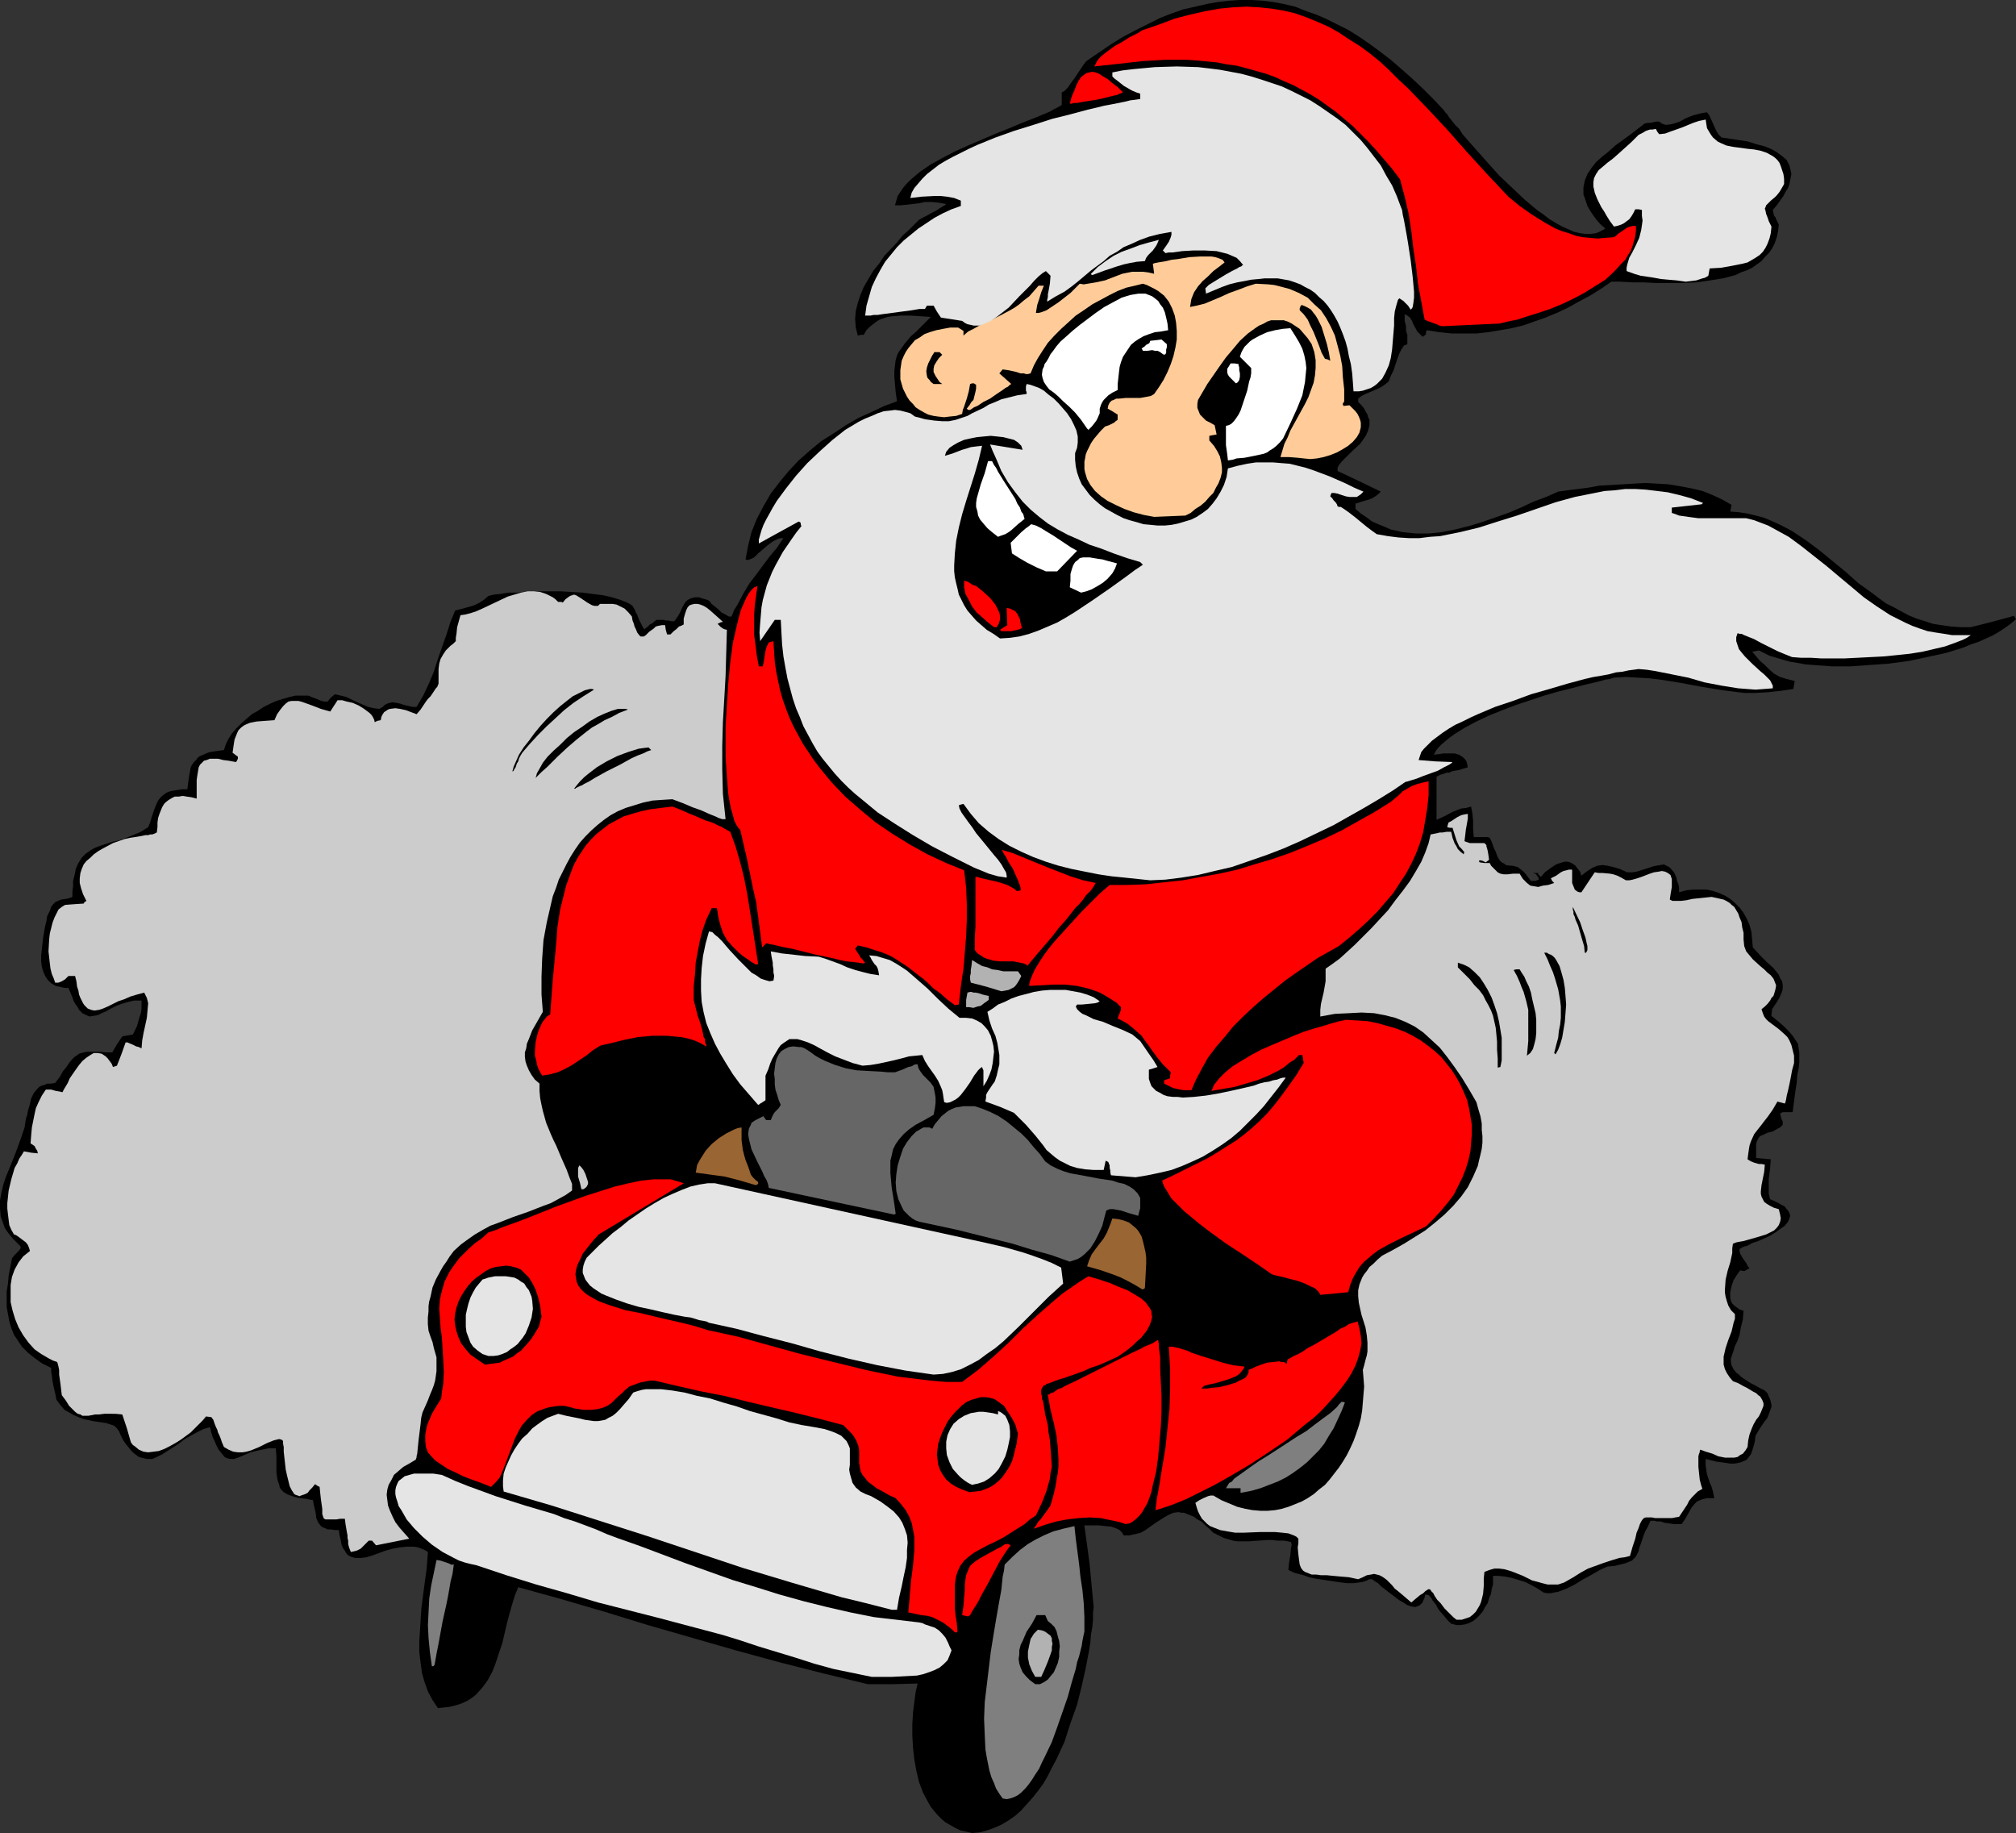 <?xml version="1.0" encoding="UTF-8" standalone="no"?>
<svg
   version="1.0"
   width="129.724mm"
   height="117.946mm"
   id="svg59"
   sodipodi:docname="Santa in Car.wmf"
   xmlns:inkscape="http://www.inkscape.org/namespaces/inkscape"
   xmlns:sodipodi="http://sodipodi.sourceforge.net/DTD/sodipodi-0.dtd"
   xmlns="http://www.w3.org/2000/svg"
   xmlns:svg="http://www.w3.org/2000/svg">
  <rect width="100%" height="100%" fill="#333333" stroke="none"/>
  <sodipodi:namedview
     id="namedview59"
     pagecolor="#ffffff"
     bordercolor="#000000"
     borderopacity="0.25"
     inkscape:showpageshadow="2"
     inkscape:pageopacity="0.0"
     inkscape:pagecheckerboard="0"
     inkscape:deskcolor="#d1d1d1"
     inkscape:document-units="mm" />
  <defs
     id="defs1">
    <pattern
       id="WMFhbasepattern"
       patternUnits="userSpaceOnUse"
       width="6"
       height="6"
       x="0"
       y="0" />
  </defs>
  <path
     style="fill:#000000;fill-opacity:1;fill-rule:evenodd;stroke:none"
     d="m 236.421,445.779 -1.454,-0.323 -1.454,-0.323 -1.293,-0.646 -1.131,-0.646 -1.131,-0.646 -0.97,-0.808 -0.97,-0.969 -0.808,-0.969 -0.808,-0.969 -0.646,-1.131 -1.293,-2.424 -0.97,-2.585 -0.646,-2.747 -0.485,-2.747 -0.323,-2.908 -0.162,-2.908 v -2.747 l 0.162,-2.747 0.323,-2.585 0.323,-2.424 0.485,-2.1 -6.141,0.162 h -5.979 l -10.666,-2.585 -10.827,-2.747 -10.666,-2.908 -10.666,-3.07 -10.666,-3.07 -10.504,-3.231 -10.504,-3.07 -10.504,-2.908 -0.808,1.939 -0.646,2.1 -0.646,2.262 -0.646,2.424 -1.131,4.847 -0.808,2.424 -0.808,2.424 -0.808,2.1 -1.131,2.1 -1.293,1.777 -1.616,1.777 -0.808,0.646 -0.97,0.646 -0.97,0.485 -1.131,0.485 -1.131,0.323 -1.293,0.323 -1.293,0.162 -1.616,0.162 -0.646,-0.969 -0.646,-0.969 -1.131,-2.1 -0.808,-2.262 -0.646,-2.262 -0.323,-2.424 -0.323,-2.585 v -2.585 l 0.162,-2.585 0.323,-5.332 0.646,-5.009 0.323,-2.424 0.323,-2.262 0.162,-2.1 0.162,-2.1 -0.808,-0.485 -0.808,-0.323 -0.808,-0.323 -0.97,-0.162 h -1.778 l -1.616,0.162 -1.778,0.323 -1.778,0.485 -3.07,1.131 -1.616,0.485 -1.293,0.162 h -1.293 l -0.646,-0.162 -0.485,-0.162 -0.646,-0.323 -0.485,-0.485 -0.323,-0.646 -0.485,-0.646 -0.323,-0.808 -0.162,-0.969 -0.323,-1.293 -0.162,-1.293 h -0.97 l -0.97,-0.162 H 79.669 l -0.646,-0.323 -0.485,-0.162 -0.485,-0.323 -0.646,-0.808 -0.485,-1.131 -0.162,-1.293 -0.323,-1.454 -0.162,-0.646 -0.162,-0.969 -1.616,-0.323 -1.616,-0.162 -1.293,-0.323 -0.97,-0.323 -0.808,-0.323 -0.808,-0.485 -0.485,-0.485 -0.485,-0.646 -0.162,-0.808 -0.323,-0.808 -0.162,-0.969 -0.162,-1.131 v -1.131 -1.454 -1.454 l -0.162,-1.777 h -1.778 l -1.616,0.323 -1.454,0.323 -1.293,0.323 -1.131,0.485 -1.131,0.485 -0.808,0.323 -0.97,0.323 h -0.808 l -0.808,-0.162 -0.646,-0.323 -0.646,-0.808 -0.808,-0.969 -0.323,-0.646 -0.323,-0.646 -0.323,-0.808 -0.485,-0.969 -0.323,-1.131 -0.323,-1.293 -1.616,0.485 -1.616,0.808 -1.454,0.808 -1.454,0.808 -1.454,1.131 -2.747,1.777 -1.293,0.808 -1.293,0.646 -1.131,0.485 h -1.293 l -1.293,-0.323 -0.646,-0.162 -0.646,-0.485 -0.646,-0.485 -0.646,-0.646 -0.646,-0.808 -0.646,-0.808 -0.646,-0.969 -0.646,-1.293 -0.323,-0.808 -0.485,-0.646 -0.646,-0.646 -0.97,-0.323 -0.97,-0.323 -0.97,-0.162 -2.262,-0.323 -2.262,-0.485 -1.293,-0.485 -1.131,-0.485 -1.131,-0.646 -1.131,-0.646 -0.97,-1.131 -0.97,-1.293 -0.162,-0.808 -0.162,-0.808 -0.323,-1.293 -0.162,-0.808 -0.162,-0.808 -0.162,-1.454 -0.162,-0.808 v -0.969 l -2.262,-1.131 -1.778,-1.293 -1.616,-1.293 -1.454,-1.454 -0.97,-1.454 -0.97,-1.454 -0.646,-1.616 -0.485,-1.616 -0.323,-1.777 -0.323,-1.777 v -1.777 -1.939 l 0.323,-1.939 0.162,-1.939 0.808,-4.201 0.485,-0.646 0.485,-0.485 0.323,-0.323 0.323,-0.323 0.485,-0.646 v -0.485 L 4.04,302.141 3.232,301.333 2.424,300.364 1.778,299.556 1.131,298.586 0.808,297.617 0.162,295.84 0,293.901 v -1.939 l 0.323,-1.777 0.485,-2.1 0.646,-1.939 0.808,-1.939 1.616,-4.039 1.454,-4.039 0.646,-1.939 0.323,-2.1 0.323,-0.969 0.162,-0.969 0.485,-1.616 0.323,-1.454 0.646,-1.293 0.808,-0.969 0.485,-0.485 0.646,-0.323 0.646,-0.162 0.646,-0.323 h 0.97 l 0.97,-0.162 1.131,-1.454 0.808,-1.454 0.808,-0.969 0.646,-0.969 0.646,-0.808 0.646,-0.646 0.485,-0.323 0.646,-0.485 1.131,-0.323 0.808,-0.162 h 3.07 l 1.454,0.162 h 1.616 l 1.131,-1.939 1.293,-1.939 2.586,-0.485 0.97,-1.939 0.646,-2.262 0.323,-0.969 0.162,-1.131 v -1.131 -0.808 h -1.778 l -1.454,0.323 -1.616,0.485 -1.293,0.485 -1.293,0.646 -1.131,0.646 -1.131,0.485 -0.97,0.485 -0.97,0.162 -0.97,0.162 -0.808,-0.323 -0.97,-0.485 -0.323,-0.323 -0.485,-0.485 -0.323,-0.646 -0.485,-0.646 -0.485,-0.808 -0.323,-0.969 -0.485,-1.131 -0.485,-1.131 h -0.808 l -0.808,-0.162 -1.454,-0.323 -1.131,-0.646 -0.808,-0.808 -0.646,-0.969 -0.485,-1.131 -0.323,-1.131 -0.162,-1.293 v -1.454 l 0.162,-1.454 0.323,-2.908 0.485,-2.747 0.323,-1.293 0.162,-1.131 0.323,-0.646 0.323,-0.646 0.323,-0.969 0.485,-0.646 0.485,-0.485 0.646,-0.323 0.808,-0.323 1.131,-0.162 0.808,-0.162 0.808,-0.323 v -1.293 l 0.162,-1.293 v -1.293 l 0.485,-1.939 0.162,-0.969 0.646,-1.454 0.808,-1.293 0.97,-0.969 1.131,-0.808 1.131,-0.646 1.293,-0.485 1.454,-0.485 1.454,-0.485 1.616,-0.323 1.778,-0.646 1.616,-0.646 1.939,-0.808 1.778,-1.131 0.485,-1.131 0.323,-1.131 0.646,-1.939 0.323,-0.808 0.323,-0.808 0.323,-0.646 0.485,-0.646 0.485,-0.485 0.646,-0.485 0.485,-0.323 0.808,-0.323 0.808,-0.162 1.131,-0.162 0.97,-0.162 h 1.293 l 0.162,-1.293 0.162,-1.131 0.162,-1.131 0.162,-0.808 0.162,-0.969 0.323,-0.646 0.485,-0.646 0.485,-0.485 0.485,-0.646 0.485,-0.323 0.808,-0.323 0.646,-0.323 0.97,-0.323 0.97,-0.162 1.131,-0.162 1.293,-0.162 0.485,-1.454 0.646,-1.293 0.808,-1.293 1.131,-1.293 1.131,-1.131 1.293,-1.131 1.293,-1.131 1.454,-0.808 1.454,-0.969 1.616,-0.808 1.454,-0.646 1.616,-0.485 1.616,-0.485 1.454,-0.323 h 1.616 1.454 l 1.131,0.485 0.97,0.323 0.646,0.323 0.485,0.162 0.646,0.162 h 0.808 l 0.808,-0.969 0.97,-0.808 1.454,0.323 1.293,0.323 2.747,1.293 2.586,1.131 1.454,0.323 1.293,0.162 0.808,-0.485 0.485,-0.485 0.646,-0.323 0.485,-0.162 0.808,-0.162 0.97,0.162 0.808,0.162 0.97,0.323 0.646,0.162 1.454,0.323 h 0.97 l 1.616,-2.747 1.293,-2.747 1.293,-3.07 0.97,-3.07 2.101,-5.978 0.97,-3.07 1.131,-2.747 1.293,-0.323 1.131,-0.323 1.778,-0.485 0.808,-0.323 0.97,-0.485 0.97,-0.646 1.131,-0.969 0.646,-0.162 0.646,-0.162 1.616,-0.162 1.939,-0.323 h 2.262 l 2.424,-0.323 h 2.586 5.333 l 2.747,0.162 2.747,0.162 2.424,0.323 2.586,0.323 2.101,0.485 2.101,0.646 0.808,0.323 0.808,0.323 0.646,0.323 0.646,0.485 0.646,1.131 0.162,0.485 0.323,0.485 0.323,0.969 0.323,0.646 0.323,0.646 0.323,0.646 0.162,0.323 0.323,0.323 0.808,-0.646 0.485,-0.485 0.646,-0.323 0.323,-0.323 0.646,-0.485 h 0.485 0.646 0.646 l 0.485,0.162 h 0.646 l 0.646,0.162 h 0.808 l 0.808,-1.131 0.646,-1.131 0.485,-1.131 0.646,-1.131 0.323,-0.323 0.323,-0.323 0.646,-0.323 0.485,-0.162 0.646,-0.162 h 0.97 l 0.97,0.323 1.131,0.323 0.485,0.323 0.485,0.646 0.808,0.646 0.808,0.646 0.808,0.808 0.97,0.485 0.808,0.485 h 0.323 0.323 l 0.646,-1.616 0.808,-1.293 1.454,-2.747 1.454,-2.424 1.616,-2.1 3.232,-4.362 1.778,-2.1 1.616,-2.424 h -0.646 l -0.646,0.162 -0.646,0.323 -0.646,0.323 -1.293,0.969 -1.131,0.969 -1.131,0.969 -0.485,0.485 -0.485,0.485 -0.646,0.323 -0.485,0.162 -0.323,0.162 -0.646,-0.162 0.323,-1.616 0.323,-1.777 0.808,-3.231 1.293,-3.231 1.616,-3.07 1.778,-3.07 2.101,-2.747 2.262,-2.747 2.424,-2.585 2.747,-2.424 2.747,-2.262 3.07,-1.939 2.909,-1.939 3.07,-1.777 3.232,-1.454 3.07,-1.454 3.07,-1.131 -0.323,-2.262 -0.162,-1.939 -0.162,-1.777 v -1.454 l 0.162,-1.293 0.162,-1.293 0.323,-1.131 0.485,-0.969 0.646,-0.808 0.646,-0.969 0.808,-0.969 0.808,-0.969 1.131,-0.969 1.131,-1.131 1.131,-1.131 1.454,-1.454 -2.424,-0.162 -2.586,-0.162 h -2.262 l -2.101,0.162 -1.131,0.162 -0.97,0.323 -0.97,0.323 -0.808,0.485 -0.808,0.646 -0.808,0.646 -0.808,0.808 -0.646,1.131 h -0.646 l -0.808,0.162 -0.485,-1.939 -0.162,-2.1 0.162,-1.939 0.485,-1.939 0.646,-1.939 0.808,-1.939 1.131,-1.939 1.131,-1.939 1.454,-1.777 1.293,-1.939 3.07,-3.231 1.293,-1.616 1.454,-1.293 1.454,-1.454 1.131,-1.131 1.131,-0.646 0.97,-0.485 0.808,-0.485 0.646,-0.323 0.646,-0.323 0.485,-0.323 0.485,-0.323 0.323,-0.162 0.485,-0.323 0.323,-0.162 0.323,-0.323 -1.939,-0.323 -1.616,-0.162 h -1.616 l -1.454,0.323 -1.454,0.162 -1.454,0.162 -1.454,0.162 h -1.454 l 0.323,-1.131 0.323,-1.131 0.646,-0.969 0.646,-0.969 0.808,-0.969 0.97,-0.969 1.131,-0.969 1.131,-0.969 2.586,-1.777 2.909,-1.616 3.07,-1.616 3.232,-1.454 6.787,-2.908 3.232,-1.293 3.07,-1.293 2.909,-1.131 2.747,-1.131 1.131,-0.485 1.131,-0.646 0.97,-0.485 0.808,-0.485 v -3.07 l 0.323,-0.162 0.323,-0.162 0.808,-0.808 0.646,-0.969 0.97,-1.293 1.616,-2.424 0.646,-0.969 0.646,-0.808 3.07,-2.1 3.07,-2.1 2.909,-1.777 3.07,-1.616 2.909,-1.454 2.909,-1.454 2.909,-1.131 2.747,-0.969 2.909,-0.646 2.747,-0.646 2.747,-0.485 2.747,-0.323 L 301.545,0 h 2.747 l 2.747,0.162 2.586,0.323 2.586,0.485 2.747,0.646 2.424,0.969 2.747,0.969 2.586,1.131 2.586,1.293 2.586,1.293 2.586,1.616 2.586,1.777 2.424,1.777 2.747,2.1 2.424,2.1 2.747,2.424 2.586,2.424 2.586,2.585 2.586,2.747 0.323,0.485 0.485,0.485 0.485,0.808 0.323,0.323 0.323,0.485 0.808,0.969 0.97,0.969 0.808,1.293 1.131,1.293 1.131,1.293 1.293,1.454 2.586,2.908 2.747,3.07 3.07,2.908 3.07,2.908 3.07,2.585 1.616,1.131 1.454,1.131 1.616,0.969 1.454,0.808 1.454,0.646 1.454,0.646 1.454,0.323 1.293,0.162 h 1.293 l 1.293,-0.162 1.131,-0.485 1.131,-0.646 -1.293,-1.131 -0.97,-1.131 -0.808,-1.131 -0.646,-0.969 -0.646,-1.131 -0.323,-0.969 -0.323,-0.969 -0.323,-0.808 v -0.969 -0.808 l 0.162,-0.808 0.162,-0.808 0.646,-1.616 0.97,-1.454 1.131,-1.454 1.454,-1.293 1.616,-1.293 1.616,-1.454 3.555,-2.585 3.555,-2.747 0.646,-0.162 h 0.646 l 0.808,-0.162 0.646,-0.162 h 0.808 l 0.646,0.485 0.485,0.162 0.485,0.162 1.293,-0.162 0.646,-0.162 1.454,-0.485 1.454,-0.808 1.616,-0.646 1.778,-0.485 0.808,-0.162 0.97,-0.162 0.485,0.646 0.323,0.646 0.646,1.454 0.808,1.777 0.485,0.808 0.808,0.808 4.363,0.646 2.101,0.323 1.939,0.646 1.939,0.485 1.616,0.646 1.454,0.808 1.293,0.969 1.131,0.969 0.323,0.646 0.323,0.646 0.162,0.646 0.162,0.646 0.162,0.808 -0.162,0.808 -0.162,0.808 -0.162,0.808 -0.323,0.969 -0.646,0.969 -0.485,0.969 -0.808,1.131 -0.808,1.131 -0.97,1.131 0.162,0.808 0.162,0.646 0.323,0.323 0.162,0.485 0.323,0.646 0.323,0.646 -0.162,1.616 -0.323,1.454 -0.485,1.454 -0.646,1.293 -0.808,1.131 -0.97,0.969 -0.808,0.969 -1.131,0.808 -1.131,0.808 -1.293,0.646 -1.454,0.485 -1.293,0.646 -3.07,0.808 -3.07,0.485 -3.232,0.485 -3.394,0.162 h -3.394 -3.232 l -3.07,-0.162 h -2.909 l -2.586,-0.162 h -1.293 -0.97 l -2.586,1.777 -2.586,1.616 -2.747,1.454 -2.586,1.454 -2.747,1.293 -2.747,1.131 -2.747,0.969 -2.747,0.969 -2.747,0.646 -2.747,0.485 -2.909,0.485 -2.909,0.323 h -3.07 -2.909 l -3.07,-0.323 -3.07,-0.485 -0.162,0.646 v 0.323 l -0.323,0.323 -0.485,0.323 -0.646,-0.646 -0.646,-0.646 -0.97,-1.777 -0.323,-0.808 -0.485,-0.808 -0.646,-0.485 -0.646,-0.323 v 1.616 l 0.323,1.293 v 1.131 l 0.323,0.969 v 0.808 0.485 0.485 0.485 l -0.323,0.162 -0.485,0.162 -0.646,0.969 -0.485,0.969 -0.485,1.293 -0.97,2.908 -0.646,1.293 -0.485,1.293 -0.97,0.808 -0.97,0.646 -1.778,0.808 -1.939,0.808 -0.97,0.485 -0.808,0.646 v 0.808 l 0.808,0.808 0.646,0.808 0.323,0.646 0.485,0.808 0.162,0.646 0.323,0.646 v 1.293 l -0.323,1.293 -0.485,1.131 -0.646,0.969 -0.808,1.131 -1.939,1.777 -1.778,1.777 -0.808,0.808 -0.646,0.808 -0.323,0.646 v 0.808 l 5.171,2.424 5.333,2.585 -0.646,0.646 -0.646,0.485 -0.808,0.485 -0.808,0.323 -1.778,0.485 -0.808,0.323 -0.646,0.162 v 1.293 l 1.293,1.131 1.454,0.969 1.293,0.969 1.454,0.646 1.616,0.646 1.454,0.646 1.454,0.323 1.454,0.323 1.616,0.162 1.616,0.162 h 3.07 l 3.232,-0.323 3.232,-0.646 3.232,-0.808 3.232,-0.969 3.232,-1.131 3.232,-1.131 3.07,-1.293 3.07,-1.454 3.07,-1.131 2.909,-1.293 2.262,-0.323 2.586,-0.323 2.586,-0.323 2.586,-0.485 5.656,-0.323 2.747,-0.162 2.747,-0.162 2.909,0.162 2.747,0.162 2.909,0.485 2.586,0.485 2.747,0.646 2.424,0.969 2.424,1.131 2.262,1.293 -0.162,0.808 -0.162,0.808 2.101,0.162 2.101,0.323 1.939,0.485 1.939,0.485 1.939,0.808 1.778,0.808 1.616,0.808 1.778,0.969 3.394,2.262 3.232,2.424 6.302,5.17 3.07,2.747 3.394,2.424 3.232,2.424 1.939,0.969 1.778,0.969 1.778,0.969 1.939,0.808 2.101,0.646 1.939,0.646 2.101,0.323 2.262,0.323 2.262,0.162 h 2.586 l 5.171,-1.293 5.333,-1.454 0.485,0.808 -1.131,0.969 -1.293,0.969 -1.454,0.969 -1.616,0.969 -1.778,0.808 -1.778,0.808 -1.939,0.646 -1.939,0.808 -4.202,1.293 -4.525,0.969 -4.525,0.969 -4.848,0.646 -4.686,0.323 -4.525,0.323 h -4.525 l -4.363,-0.323 -2.101,-0.162 -1.778,-0.323 -1.939,-0.323 -1.778,-0.485 -1.616,-0.485 -1.616,-0.485 -1.293,-0.646 -1.293,-0.646 -0.808,0.162 -0.808,0.162 1.939,2.262 1.131,0.969 1.131,1.131 1.131,0.969 1.454,0.808 1.616,0.485 1.939,0.485 -0.323,1.939 -3.232,0.485 -3.07,0.323 -2.909,0.162 h -2.747 l -2.586,-0.323 -2.586,-0.323 -5.01,-0.808 -5.171,-0.969 -5.01,-0.808 -2.747,-0.323 -2.747,-0.162 -2.909,-0.162 -2.909,0.162 -0.97,0.323 -1.131,0.162 -1.131,0.323 -1.293,0.323 -2.747,0.646 -3.07,0.808 -3.232,0.808 -3.394,0.969 -6.787,2.262 -3.394,1.293 -3.232,1.293 -3.07,1.454 -2.747,1.454 -2.586,1.616 -1.131,0.808 -0.97,0.808 -0.97,0.808 -0.808,0.808 -0.646,0.808 -0.485,0.969 1.293,-0.162 1.131,-0.162 h 1.454 1.131 l 1.131,0.323 0.485,0.323 0.485,0.323 0.485,0.485 0.323,0.485 0.162,0.646 0.162,0.808 -1.131,0.323 -0.97,0.323 -0.97,0.162 -0.808,0.162 -0.646,0.323 h -0.646 l -0.808,0.323 -0.646,0.162 -0.323,0.162 -0.646,0.323 v 10.502 l 2.101,-0.969 1.778,-0.969 2.101,-0.808 1.293,-0.162 1.131,-0.323 0.323,1.777 0.162,1.777 v 1.939 l 0.162,1.939 h 0.97 1.778 0.646 l 0.485,0.162 0.485,0.969 0.323,0.969 0.323,0.808 0.323,0.646 0.485,1.293 0.485,0.808 0.485,0.485 0.646,0.323 0.323,0.323 1.131,0.162 h 0.485 l 0.646,0.162 0.646,0.162 0.646,0.485 0.808,0.646 0.808,0.969 0.485,0.646 0.485,0.646 h 1.131 l 0.323,-0.162 0.485,-0.162 -0.162,-0.646 -0.323,-0.323 -0.162,-0.323 -0.323,-0.162 -0.485,-0.162 h -0.485 0.808 0.97 v 0.323 l 0.162,0.162 0.162,0.162 0.323,0.323 0.97,-1.131 1.293,-0.969 1.454,-0.969 1.454,-0.485 0.646,-0.162 h 0.646 l 0.646,0.162 0.646,0.323 0.646,0.485 0.485,0.646 0.646,0.808 0.323,0.969 1.454,-1.131 1.293,-0.808 1.131,-0.485 1.293,-0.162 1.131,0.162 1.454,0.323 1.616,0.485 1.778,0.808 h 1.131 l 1.131,-0.162 2.101,-0.646 1.939,-0.646 0.808,-0.162 0.97,-0.162 0.808,-0.162 0.646,0.323 0.646,0.323 0.646,0.646 0.646,0.808 0.485,1.131 0.162,0.808 0.323,0.808 0.162,0.808 v 1.131 l 1.778,-0.485 1.616,-0.162 h 1.778 1.616 l 1.454,0.323 1.454,0.485 1.454,0.646 1.293,0.808 1.131,0.969 1.131,1.131 0.97,1.293 0.808,1.454 0.646,1.454 0.485,1.777 0.162,1.777 0.162,1.939 1.778,1.939 1.616,1.616 1.616,1.454 0.646,0.808 0.646,0.808 0.323,0.808 0.485,0.808 0.162,0.808 v 1.131 l -0.323,0.969 -0.485,1.131 -0.808,1.293 -0.97,1.454 -0.162,1.616 1.778,1.454 1.293,1.131 1.131,1.131 0.97,1.131 0.646,0.969 0.646,0.969 0.162,1.131 0.162,0.969 v 1.131 1.293 l -0.162,1.454 -0.323,1.616 -0.162,1.939 -0.323,2.1 -0.323,2.424 -0.323,2.585 h -0.646 -0.485 -0.646 -0.646 l -0.646,0.323 0.162,0.646 0.162,0.646 0.323,0.646 v 0.808 l -0.646,0.646 -0.646,0.323 -1.131,0.646 -1.293,0.323 -0.97,0.485 -0.485,0.162 -0.485,0.323 -0.323,0.485 -0.323,0.646 -0.162,0.646 v 0.969 1.131 1.293 l 1.778,0.162 1.778,0.162 -0.162,2.262 -0.323,2.424 v 2.585 1.131 l 0.323,1.293 1.131,0.485 0.97,0.485 0.808,0.485 0.646,0.323 0.485,0.646 0.323,0.323 0.323,0.646 0.162,0.323 v 0.485 l -0.162,0.485 -0.323,0.808 -0.808,0.969 -1.131,0.808 -1.131,0.808 -1.293,0.808 -2.909,1.293 -1.454,0.485 -1.131,0.646 -0.646,0.162 -0.485,0.162 -0.808,0.485 v 0.485 l 0.162,0.646 0.646,1.131 0.808,1.131 0.323,0.646 0.485,0.646 -0.646,0.323 -0.485,0.323 h -0.485 l -0.646,-0.162 -0.808,1.131 -0.808,1.293 -0.485,1.454 -0.323,1.454 v 0.646 0.808 l 0.162,0.646 0.323,0.646 0.485,0.485 0.646,0.485 0.646,0.485 0.97,0.323 -0.162,2.1 -0.485,1.939 -0.323,1.777 -0.485,1.454 -0.646,1.293 -0.323,1.131 -0.323,0.969 -0.323,0.969 v 0.808 l 0.162,0.808 0.485,0.969 0.646,0.808 0.646,0.485 0.485,0.485 0.646,0.485 0.808,0.485 0.97,0.646 0.97,0.485 1.131,0.646 1.293,0.646 0.646,0.646 0.323,0.808 0.323,0.646 0.162,0.646 0.162,0.646 v 0.646 l -0.485,1.293 -0.485,1.293 -0.97,1.293 -0.97,1.454 -0.97,1.616 -0.162,1.454 -0.323,1.131 -0.323,1.131 -0.323,0.808 -0.485,0.646 -0.485,0.646 -0.646,0.323 -0.808,0.323 -0.646,0.162 -0.97,0.162 h -0.97 l -0.97,-0.162 -1.131,-0.162 -1.293,-0.162 -1.293,-0.323 -1.293,-0.323 v 1.454 l 0.162,1.293 0.162,0.969 0.646,1.939 0.485,1.131 0.323,1.131 0.323,1.616 h -0.97 -0.808 l -0.646,0.162 -0.646,0.162 -1.131,0.485 -0.646,0.646 -0.646,0.808 -0.646,1.131 -0.808,1.454 -0.97,1.454 h -0.97 -0.97 l -2.262,-0.323 -0.97,-0.323 h -0.97 l -0.485,-0.162 h -0.323 -0.646 l -0.646,1.454 -0.646,1.131 -0.485,1.293 -0.323,0.969 -0.323,0.969 -0.323,0.808 -0.162,0.808 -0.323,0.646 -0.323,0.646 -0.485,0.485 -0.485,0.485 -0.808,0.323 -0.808,0.323 -1.293,0.323 -1.293,0.323 -1.778,0.162 -1.778,0.808 -1.939,1.131 -2.101,1.131 -2.101,1.293 -1.939,0.969 -2.101,0.808 -0.97,0.162 -0.808,0.162 h -0.97 l -0.808,-0.162 -1.454,-0.969 -1.454,-0.808 -1.616,-0.808 -1.616,-0.485 -1.616,-0.485 -1.616,-0.323 -1.616,-0.162 h -1.293 v 1.131 0.969 l -0.323,1.131 -0.162,1.131 -0.485,1.131 -0.323,1.131 -0.646,0.969 -0.485,0.969 -0.808,0.969 -0.808,0.808 -0.808,0.646 -0.97,0.485 -0.97,0.323 -1.131,0.162 h -0.97 l -1.293,-0.323 -0.97,-0.969 -0.646,-0.808 -1.131,-1.293 -0.485,-0.646 -0.485,-0.969 -0.808,-0.969 -0.323,-0.646 -0.646,-0.646 -0.808,-0.162 -0.162,0.808 -0.323,0.646 -0.162,0.485 -0.323,0.323 -0.323,0.323 -0.323,0.162 -0.808,0.323 -0.97,-0.162 -0.97,-0.323 -0.97,-0.646 -1.131,-0.646 -2.101,-1.616 -2.101,-1.616 -0.808,-0.808 -0.808,-0.485 -0.646,-0.485 h -0.646 l -0.646,0.323 -0.97,0.323 -0.97,0.162 -1.293,0.162 h -1.454 l -1.454,-0.162 -3.232,-0.485 -3.232,-0.485 -1.454,-0.323 -1.293,-0.485 -1.293,-0.323 -1.131,-0.323 -0.646,-0.323 -0.646,-0.323 0.162,-1.616 0.162,-0.969 0.162,-0.969 0.162,-1.777 0.162,-0.808 -0.162,-0.646 -1.616,-0.323 h -1.616 l -1.293,-0.162 h -1.293 l -2.262,0.162 -2.101,0.162 h -1.939 -0.97 l -0.97,-0.162 -1.131,-0.323 -1.131,-0.323 -1.293,-0.646 -1.293,-0.646 -0.97,-0.969 -1.131,-0.969 -0.808,-0.808 -0.97,-0.485 -0.808,-0.646 -0.808,-0.323 -0.808,-0.323 -0.808,-0.323 h -0.646 l -0.646,-0.162 -1.293,0.162 -1.131,0.485 -1.131,0.646 -2.262,1.454 -2.262,1.616 -1.131,0.646 -1.293,0.323 -1.454,0.323 h -0.808 -0.646 l -0.323,-0.646 -0.323,-0.323 -0.323,-0.323 -0.646,-0.323 -1.293,-0.485 -1.616,-0.162 -1.454,-0.162 h -3.555 l 0.646,4.686 0.646,4.847 0.485,5.17 0.485,5.17 -0.162,1.454 v 1.616 l -0.162,1.777 -0.323,1.777 -0.162,1.939 -0.323,2.1 -0.808,4.201 -0.97,4.362 -1.131,4.524 -1.616,4.524 -1.454,4.524 -1.939,4.201 -1.131,2.1 -0.97,1.939 -1.131,1.939 -1.293,1.777 -1.293,1.616 -1.454,1.616 -1.293,1.454 -1.454,1.293 -1.616,1.131 -1.616,0.969 -1.778,0.808 -1.778,0.646 -1.778,0.485 z"
     id="path1" />
  <path
     style="fill:#7f7f7f;fill-opacity:1;fill-rule:evenodd;stroke:none"
     d="m 243.854,437.377 -0.808,-1.131 -0.808,-1.293 -0.485,-1.293 -0.646,-1.454 -0.485,-1.616 -0.323,-1.616 -0.323,-1.616 -0.323,-1.939 -0.162,-3.555 -0.162,-3.878 0.162,-4.039 0.485,-4.039 0.485,-4.039 0.485,-4.039 0.646,-4.039 0.646,-3.878 0.646,-3.716 0.646,-3.555 0.323,-3.231 0.323,-1.454 0.162,-1.454 1.939,-1.939 1.778,-1.616 1.939,-1.454 1.939,-1.131 1.939,-0.969 2.262,-0.969 2.424,-0.646 2.747,-0.646 0.323,3.07 0.808,6.14 0.323,3.07 0.485,3.231 0.323,3.231 0.162,3.393 v 3.555 l -0.162,0.646 -0.162,0.808 -0.162,0.808 -0.162,1.131 -0.323,1.293 -0.323,1.293 -0.485,1.454 -0.323,1.616 -0.97,3.231 -0.97,3.555 -1.293,3.716 -1.293,3.716 -1.293,3.555 -1.616,3.393 -0.808,1.616 -0.646,1.454 -0.97,1.454 -0.808,1.293 -0.808,1.131 -0.808,0.969 -0.97,0.969 -0.808,0.646 -0.97,0.485 -0.97,0.323 -0.808,0.162 z"
     id="path2" />
  <path
     style="fill:#000000;fill-opacity:1;fill-rule:evenodd;stroke:none"
     d="m 251.773,409.587 -1.293,-0.969 -0.97,-0.969 -0.808,-0.969 -0.485,-1.131 -0.323,-0.969 -0.162,-1.131 0.162,-1.131 v -0.969 l 0.323,-1.293 0.485,-0.969 0.97,-2.262 1.293,-1.939 1.131,-2.1 h 2.101 l 0.646,1.454 0.808,0.646 0.808,0.808 0.485,0.969 0.323,1.293 0.323,1.131 0.162,1.293 -0.162,1.293 v 1.293 l -0.323,1.454 -0.485,1.131 -0.485,1.131 -0.808,0.969 -0.646,0.808 -0.97,0.646 -0.97,0.485 z"
     id="path3" />
  <path
     style="fill:#e5e5e5;fill-opacity:1;fill-rule:evenodd;stroke:none"
     d="m 212.019,407.809 -4.686,-0.969 -4.686,-0.969 -4.686,-1.293 -4.525,-1.454 -9.05,-2.747 -4.363,-1.454 -4.202,-1.293 -15.19,-4.039 -15.19,-3.878 -7.595,-2.262 -7.434,-2.1 -7.272,-2.262 -7.272,-2.424 -1.454,-0.323 -1.293,-0.323 -1.454,-0.485 -1.293,-0.646 -2.747,-1.454 -2.586,-1.777 -2.262,-1.939 -2.101,-2.1 -1.778,-2.1 -0.646,-1.131 -0.646,-1.131 -0.646,-0.969 -0.323,-1.131 -0.323,-0.969 -0.162,-0.808 v -0.969 l 0.162,-0.808 0.323,-0.808 0.323,-0.646 0.646,-0.485 0.808,-0.646 1.131,-0.323 1.131,-0.323 h 1.293 1.616 1.778 l 2.101,0.323 3.232,1.454 3.232,1.293 6.626,2.424 7.11,2.262 7.11,2.1 2.424,0.969 2.586,0.808 5.171,1.939 2.586,1.131 2.586,0.969 5.494,1.939 11.15,4.201 11.312,4.039 5.818,1.777 5.656,1.777 5.818,1.616 5.818,1.454 5.656,1.293 5.656,1.131 5.494,0.646 5.494,0.646 0.808,0.162 0.646,0.323 1.454,0.485 0.97,0.323 0.97,0.646 0.808,0.808 0.808,0.969 0.323,0.646 0.323,0.646 0.323,0.808 0.485,0.969 -0.485,1.293 -0.485,1.131 -0.97,0.969 -0.97,0.808 -1.293,0.646 -1.293,0.485 -1.454,0.485 -1.454,0.323 -3.07,0.162 -3.07,0.162 h -1.454 -1.293 z"
     id="path4" />
  <path
     style="fill:#b2b2b2;fill-opacity:1;fill-rule:evenodd;stroke:none"
     d="m 251.773,407.809 -0.808,-1.454 -0.646,-1.616 -0.323,-1.616 v -1.454 l 0.323,-1.616 0.323,-1.454 0.808,-1.293 0.97,-0.969 0.97,0.162 0.808,0.323 0.646,0.485 0.646,0.485 0.323,0.646 v 0.646 l 0.162,0.646 -0.162,0.808 v 0.808 l -0.323,0.969 -0.646,1.777 -0.808,1.939 -0.808,1.777 z"
     id="path5" />
  <path
     style="fill:#7f7f7f;fill-opacity:1;fill-rule:evenodd;stroke:none"
     d="m 105.04,405.224 -0.485,-3.393 -0.323,-3.393 -0.162,-3.231 0.162,-3.231 0.162,-3.231 0.485,-3.231 0.646,-3.07 0.646,-3.07 0.97,0.162 0.97,0.323 0.97,0.323 0.646,0.323 h 0.646 l -0.323,2.262 -0.485,1.939 -0.323,1.939 -0.323,1.777 -0.323,1.616 -0.323,1.454 -0.646,2.908 -0.97,5.332 -0.485,2.424 -0.485,2.747 -0.323,0.323 z"
     id="path6" />
  <path
     style="fill:#ff0000;fill-opacity:1;fill-rule:evenodd;stroke:none"
     d="m 232.219,396.984 -0.808,-0.808 -0.808,-0.646 -1.293,-0.969 -1.293,-0.646 -1.293,-0.646 -1.293,-0.323 -1.454,-0.162 -1.454,-0.323 -0.808,-0.162 -0.808,-0.162 0.323,-3.716 0.323,-3.878 0.485,-3.716 0.323,-3.716 v -1.777 -1.616 l -0.323,-1.777 -0.323,-1.616 -0.646,-1.616 -0.808,-1.454 -1.131,-1.454 -1.293,-1.454 -1.454,-0.646 -1.131,-0.646 -1.131,-0.646 -0.97,-0.485 -0.808,-0.646 -0.646,-0.485 -0.646,-0.485 -0.485,-0.646 -0.808,-0.969 -0.485,-0.969 -0.162,-0.969 -0.162,-0.969 v -1.939 -1.131 l -0.162,-0.969 -0.485,-1.293 -0.646,-1.131 -0.485,-0.646 -0.646,-0.646 -0.646,-0.646 -0.808,-0.808 -5.494,-1.454 -5.818,-1.454 -11.797,-2.747 -5.818,-1.454 -5.818,-1.131 -5.656,-1.293 -5.494,-1.293 h -0.97 l -0.97,0.162 -1.616,0.323 -1.293,0.485 -1.293,0.485 -0.97,0.808 -0.808,0.808 -0.97,0.808 -0.808,0.808 -0.808,0.808 -0.97,0.646 -1.131,0.485 -1.293,0.323 -1.454,0.162 h -0.97 -0.97 l -0.97,-0.162 -1.131,-0.162 -1.131,-0.323 -1.454,-0.323 h -1.293 l -1.131,0.162 -1.131,0.162 -1.131,0.323 -0.808,0.323 -0.97,0.323 -1.454,0.969 -1.293,1.293 -1.131,1.293 -0.808,1.454 -0.808,1.616 -2.424,6.463 -0.646,1.616 -0.646,1.454 -0.97,1.131 -1.131,1.131 -2.424,-0.969 -2.262,-0.808 -2.101,-0.808 -1.939,-0.969 -1.778,-0.808 -1.454,-0.969 -1.454,-0.969 -0.97,-0.969 -0.97,-1.131 -0.485,-1.293 -0.162,-1.454 v -0.808 -0.808 l 0.162,-0.808 0.162,-0.969 0.323,-0.969 0.485,-1.131 0.485,-1.131 0.646,-1.131 0.808,-1.293 0.808,-1.293 0.162,-1.616 0.323,-1.777 0.162,-3.07 -0.162,-3.07 -0.162,-2.747 -0.162,-2.585 -0.323,-2.424 -0.162,-2.424 -0.162,-2.1 0.162,-2.262 0.485,-2.1 0.646,-2.262 0.485,-0.969 0.646,-1.293 0.646,-0.969 0.808,-1.131 0.97,-1.293 1.131,-1.131 1.293,-1.293 1.454,-1.293 1.616,-1.131 1.616,-1.454 0.97,-0.323 0.97,-0.323 1.131,-0.485 1.293,-0.485 2.747,-0.969 2.909,-1.131 3.232,-1.293 3.232,-1.293 7.11,-2.585 3.555,-1.131 3.555,-1.131 3.394,-0.808 3.07,-0.646 3.07,-0.323 h 1.454 2.586 l 1.131,0.323 1.131,0.323 0.97,0.323 -20.685,12.441 -1.454,1.616 -1.293,1.616 -1.131,1.454 -0.646,1.454 -0.646,1.293 -0.323,1.131 -0.162,1.131 0.162,0.969 0.162,0.969 0.485,0.969 0.485,0.646 0.808,0.808 0.808,0.646 1.131,0.646 1.131,0.646 1.131,0.485 1.293,0.485 1.454,0.485 3.07,0.969 3.394,0.646 3.394,0.808 3.394,0.808 3.555,0.808 3.232,0.808 3.07,0.969 3.717,0.808 3.717,0.808 7.595,2.1 7.595,2.1 7.918,1.939 7.918,1.939 3.878,0.808 3.878,0.808 4.04,0.485 3.878,0.485 3.878,0.323 h 3.878 l 1.939,-1.454 1.939,-1.454 3.717,-3.231 3.717,-3.393 3.555,-3.555 3.717,-3.393 3.878,-3.393 1.939,-1.616 2.101,-1.454 2.101,-1.454 2.101,-1.293 2.747,0.808 2.424,0.808 2.262,0.969 2.101,0.808 1.616,0.969 1.616,0.969 1.131,0.969 0.808,1.131 0.323,0.485 0.323,0.646 v 0.646 l 0.162,0.646 -0.162,0.646 -0.162,0.646 -0.323,0.808 -0.323,0.646 -0.485,0.808 -0.646,0.808 -0.646,0.808 -0.97,0.808 -0.97,0.969 -0.97,0.808 -1.293,0.969 -1.454,0.969 -2.424,1.131 -2.262,0.969 -1.939,0.646 -1.778,0.808 -1.778,0.646 -1.454,0.485 -1.293,0.485 -1.131,0.323 -0.97,0.323 -0.808,0.323 -0.808,0.323 -0.646,0.162 -0.323,0.323 -0.485,0.162 -0.162,0.323 -0.162,0.323 -0.162,0.323 v 0.969 l 0.162,0.485 v 0.646 l 0.323,0.808 0.162,0.969 0.162,0.969 0.162,1.131 0.323,1.293 0.323,1.293 0.162,1.777 0.323,1.777 0.162,1.939 0.162,2.262 0.162,2.424 -0.323,1.454 -0.162,1.454 -0.808,2.908 -1.131,2.908 -1.454,3.07 -1.454,0.969 -1.293,1.131 -1.293,0.808 -1.293,0.808 -2.262,1.454 -2.101,1.131 -2.101,0.969 -1.778,0.969 -1.454,0.808 -1.293,0.969 -1.131,0.969 -0.97,1.293 -0.646,1.454 -0.323,0.969 -0.162,0.969 -0.162,1.131 v 1.293 2.747 1.616 l 0.162,1.777 0.323,1.939 0.162,2.1 -0.162,0.162 h -0.162 -0.162 z"
     id="path7" />
  <path
     style="fill:#cccccc;fill-opacity:1;fill-rule:evenodd;stroke:none"
     d="m 354.227,393.914 -0.808,-0.646 -0.808,-0.808 -1.293,-1.293 -0.97,-1.293 -0.808,-0.808 -0.646,-0.969 -0.323,-0.646 -0.485,-0.485 -0.162,-0.323 -0.323,-0.162 h -0.162 l -0.323,0.162 -0.485,0.323 -0.485,0.485 -0.808,0.485 -0.97,0.808 -1.131,0.969 -1.131,-0.969 -1.131,-0.969 -0.97,-0.808 -0.808,-0.646 -0.646,-0.808 -0.646,-0.646 -0.646,-0.646 -0.646,-0.485 -0.485,-0.323 -0.646,-0.323 -0.646,-0.162 -0.646,-0.162 -0.808,0.162 -0.97,0.162 -0.97,0.485 -1.131,0.485 -2.262,-0.485 -1.939,-0.162 -1.778,-0.162 -1.616,-0.162 h -1.454 l -1.131,-0.162 h -1.131 l -0.808,-0.323 -0.808,-0.323 -0.485,-0.323 -0.485,-0.646 -0.323,-0.808 -0.162,-1.131 -0.162,-1.293 -0.162,-1.777 0.162,-0.969 v -1.131 l -0.485,-0.485 -0.646,-0.323 -1.293,-0.485 -1.454,-0.162 -1.778,-0.162 h -1.778 -1.939 l -4.04,0.162 h -1.939 l -1.939,-0.323 -1.778,-0.323 -1.616,-0.646 -0.808,-0.323 -0.646,-0.485 -0.646,-0.646 -0.646,-0.646 -0.485,-0.808 -0.485,-0.969 -0.323,-0.969 -0.323,-1.131 0.97,-0.646 0.97,-0.485 1.131,-0.485 0.646,-0.162 h 0.646 l 1.939,1.131 1.939,0.808 1.939,0.808 1.939,0.485 1.778,0.323 1.939,0.162 h 1.778 l 1.778,-0.162 1.616,-0.323 1.616,-0.485 1.616,-0.646 1.616,-0.646 1.454,-0.808 1.454,-0.969 1.293,-1.131 1.454,-1.131 1.131,-1.293 1.131,-1.454 1.131,-1.454 0.97,-1.454 0.97,-1.616 0.808,-1.616 0.808,-1.777 0.646,-1.777 0.646,-1.939 0.485,-1.777 0.323,-1.939 0.162,-1.939 0.162,-1.939 0.162,-1.939 -0.162,-2.1 -0.162,-1.939 0.323,-1.131 0.323,-1.293 0.323,-1.131 0.162,-0.969 v -2.1 l -0.162,-1.777 -0.323,-1.939 -0.97,-3.07 -0.323,-1.454 -0.323,-1.454 -0.162,-1.616 v -1.454 l 0.323,-1.454 0.323,-0.808 0.323,-0.808 0.485,-0.808 0.646,-0.808 0.646,-0.969 0.97,-0.808 0.97,-0.969 1.131,-0.969 2.747,-1.454 2.586,-1.454 2.586,-1.616 2.586,-1.616 2.424,-1.939 2.262,-1.939 2.101,-2.1 1.939,-2.262 1.616,-2.262 1.293,-2.585 1.131,-2.585 0.323,-1.454 0.323,-1.293 0.323,-1.454 0.162,-1.454 v -1.616 l -0.162,-1.454 v -1.616 l -0.323,-1.777 -0.485,-1.616 -0.485,-1.777 -1.778,-3.07 -1.778,-2.908 -1.778,-2.585 -1.778,-2.424 -1.778,-2.262 -2.101,-1.939 -1.939,-1.777 -2.101,-1.454 -2.262,-1.131 -2.424,-0.969 -2.586,-0.646 -2.586,-0.485 -3.07,-0.162 -3.07,0.162 -3.394,0.162 -3.555,0.646 v -1.616 l 0.162,-1.454 0.646,-2.747 0.485,-2.747 v -1.454 -1.616 l 1.616,-1.131 1.778,-1.293 1.778,-1.616 1.939,-1.777 1.939,-1.939 2.101,-2.1 1.939,-2.1 2.101,-2.262 1.778,-2.424 1.778,-2.262 1.778,-2.424 1.454,-2.424 1.293,-2.262 0.97,-2.262 0.808,-2.262 0.485,-2.1 0.808,-0.162 0.808,-0.162 0.646,-0.162 h 0.646 l 0.97,-0.162 h 1.131 l 0.323,1.454 0.485,1.293 0.485,0.808 0.323,0.646 0.646,0.646 0.808,0.646 v -0.323 l 0.162,-0.162 -0.646,-0.808 -0.646,-0.646 -0.646,-1.454 -0.97,-3.07 h -0.646 l -0.646,-0.162 0.162,-0.646 0.162,-0.485 0.646,-0.323 0.485,-0.323 0.97,-0.646 0.97,-0.485 0.646,-0.162 0.97,-0.162 v 1.131 l -0.162,0.969 -0.323,1.777 -0.162,1.454 -0.162,1.293 0.323,0.162 0.485,0.162 0.485,0.162 h 3.555 l 0.323,0.323 0.162,0.162 v 0.323 l 0.162,0.485 0.162,0.646 0.162,0.969 0.162,1.131 -0.808,0.646 -0.323,-0.162 -0.323,-0.162 -0.485,-0.162 h -0.162 -0.323 v 0.323 l 0.162,0.162 1.131,0.162 h 1.293 l 0.323,0.646 0.485,0.485 0.646,0.646 0.485,0.485 0.646,0.323 0.808,0.162 h 0.97 l 1.293,-0.162 h 1.616 l 0.485,0.808 0.323,0.485 0.97,0.969 0.808,0.646 0.97,0.162 0.97,0.162 1.131,-0.323 1.293,-0.162 1.454,-0.485 -0.485,-0.485 -0.323,-0.646 0.646,-0.323 0.646,-0.323 1.131,-0.808 0.646,-0.323 0.646,-0.162 0.646,-0.162 h 0.808 v 1.454 1.777 l 0.323,0.808 0.323,0.808 0.646,0.485 0.485,0.162 h 0.485 l 3.232,-4.847 0.97,0.162 h 0.97 l 1.778,0.162 0.808,0.162 0.97,0.323 0.97,0.485 1.131,0.646 h 0.808 l 0.808,-0.162 1.131,-0.323 0.97,-0.323 2.101,-0.808 0.97,-0.323 1.131,-0.162 0.808,-0.162 0.808,0.162 0.646,0.323 0.646,0.485 0.162,0.485 0.162,0.485 v 0.485 1.454 l -0.162,0.969 -0.162,0.969 -0.162,1.131 0.323,0.162 0.323,0.162 h 0.97 1.131 l 1.293,-0.162 1.454,-0.323 3.07,-0.323 1.616,-0.162 1.454,0.323 1.454,0.323 0.646,0.323 0.808,0.485 0.485,0.485 0.646,0.485 0.485,0.808 0.485,0.808 0.323,0.969 0.485,1.131 0.162,1.293 0.323,1.293 v 1.616 l 0.162,1.616 0.485,1.293 0.808,0.969 0.808,0.969 1.778,1.616 0.97,0.808 0.808,0.808 0.808,0.646 0.646,0.808 0.323,0.808 0.323,0.808 -0.162,0.969 -0.323,1.131 -0.162,0.485 -0.485,0.485 -0.323,0.646 -0.646,0.808 -0.646,0.646 -0.808,0.646 0.323,0.969 0.323,0.808 0.485,0.646 0.485,0.485 1.293,0.969 1.293,0.969 1.454,1.293 0.646,0.646 0.485,0.808 0.485,1.131 0.323,1.293 0.323,1.293 v 1.777 l -0.485,1.777 -0.323,1.777 -0.323,1.616 -0.323,1.454 -0.323,1.293 -0.162,0.969 -0.162,0.646 -0.162,0.323 v 0 l -1.778,-0.485 -1.131,1.939 -1.131,1.616 -1.131,1.454 -0.485,0.646 -0.646,0.808 -1.131,1.454 -0.808,1.777 -0.323,0.969 -0.162,0.969 -0.162,1.131 -0.162,1.293 0.808,0.485 0.808,0.323 1.131,0.323 h 0.646 l 0.808,0.162 -0.162,1.777 -0.323,1.616 -0.323,1.616 -0.162,1.454 v 0.646 l 0.162,0.646 0.323,0.646 0.323,0.646 0.646,0.485 0.808,0.485 0.97,0.485 1.131,0.323 0.323,1.293 0.162,0.969 -0.162,0.808 -0.323,0.808 -0.485,0.646 -0.646,0.646 -0.97,0.485 -0.97,0.485 -2.101,0.646 -2.262,0.646 -1.131,0.323 -0.97,0.162 -0.808,0.162 -0.808,0.323 -0.162,1.131 v 1.131 l -0.485,2.262 -0.646,2.1 -0.485,2.1 -0.162,2.262 v 0.969 l 0.162,0.969 0.323,1.131 0.323,0.969 0.646,1.131 0.97,0.969 v 1.131 l -0.323,0.969 -0.485,2.1 -0.808,2.1 -0.646,1.939 -0.485,2.1 v 0.969 0.969 l 0.323,1.131 0.485,0.969 0.646,0.969 0.808,0.969 1.293,0.485 1.131,0.646 0.97,0.485 0.808,0.485 0.808,0.485 0.646,0.323 0.485,0.485 0.485,0.323 0.485,0.808 0.323,0.808 v 0.646 l -0.323,0.808 -0.323,0.808 -0.485,0.969 -0.646,0.808 -0.646,1.131 -0.485,1.131 -0.485,1.293 -0.323,1.454 -0.162,1.616 -0.485,0.808 -0.646,0.808 -0.646,0.323 -0.646,0.485 -0.808,0.162 h -0.808 -1.454 l -1.616,-0.323 -1.454,-0.646 -1.616,-0.485 -1.293,-0.485 -0.162,0.323 v 0.323 l -0.162,0.323 -0.162,0.646 v 1.131 1.454 l 0.323,3.07 0.323,1.293 0.323,0.969 -1.131,0.646 -0.808,0.808 -0.646,0.646 -0.646,0.808 -0.485,0.969 -0.646,0.969 -0.646,0.969 -0.323,0.485 -0.323,0.485 -1.778,0.323 h -1.616 -1.293 -1.131 l -0.808,-0.162 h -0.808 -0.646 l -0.485,0.162 -0.323,0.323 -0.323,0.485 -0.323,0.646 -0.323,0.969 -0.485,1.131 -0.323,1.454 -0.323,0.969 -0.323,0.969 -0.323,1.131 -0.323,1.131 -1.293,0.323 -1.293,0.162 -2.101,0.646 -1.939,0.646 -1.778,0.646 -1.778,0.646 -1.778,0.969 -1.778,1.131 -1.131,0.646 -1.131,0.646 -1.454,0.485 h -1.293 -1.293 l -1.293,-0.323 -1.131,-0.323 -1.293,-0.323 -2.262,-1.131 -2.424,-0.969 -0.97,-0.323 -1.131,-0.323 -1.293,-0.162 h -1.131 l -1.131,0.323 -1.293,0.485 -0.162,1.616 v 1.777 l -0.162,1.939 -0.485,1.939 -0.323,0.808 -0.485,0.808 -0.485,0.808 -0.646,0.646 -0.808,0.646 -0.97,0.323 -0.97,0.323 z"
     id="path8" />
  <path
     style="fill:#ff0000;fill-opacity:1;fill-rule:evenodd;stroke:none"
     d="m 235.451,393.106 -0.808,-0.162 -0.646,-0.162 0.162,-1.131 0.162,-1.131 0.162,-2.1 0.162,-1.777 v -1.293 l 0.162,-1.293 0.162,-0.969 0.323,-0.808 0.323,-0.808 0.323,-0.646 0.485,-0.485 0.808,-0.646 0.97,-0.646 1.131,-0.646 1.454,-0.808 1.778,-0.969 0.97,-0.485 0.97,-0.646 h 0.485 0.323 l 0.162,0.162 0.323,0.162 -0.646,0.808 -0.646,0.969 -0.646,0.969 -0.808,1.293 -1.454,2.747 -1.454,2.747 -1.454,2.585 -0.646,1.293 -0.646,1.131 -0.646,0.969 -0.485,0.808 -0.323,0.646 z"
     id="path9" />
  <path
     style="fill:#e5e5e5;fill-opacity:1;fill-rule:evenodd;stroke:none"
     d="m 216.867,391.491 -6.302,-1.616 -5.979,-1.454 -12.12,-3.555 -11.797,-3.555 -23.27,-7.755 -11.635,-3.716 -11.635,-3.716 -11.635,-3.393 -0.162,-1.293 v -1.454 l 0.162,-1.616 0.485,-1.454 0.646,-1.454 0.646,-1.454 0.808,-1.454 0.97,-1.454 0.97,-1.293 1.293,-1.131 1.131,-1.293 1.293,-0.969 1.131,-0.808 1.293,-0.808 1.293,-0.485 1.293,-0.485 1.939,0.485 1.616,0.323 1.616,0.323 1.293,0.323 1.131,0.162 1.131,0.162 h 0.97 l 0.97,-0.162 0.808,-0.162 0.808,-0.485 0.97,-0.485 0.808,-0.646 0.97,-0.969 0.97,-1.131 1.131,-1.293 1.131,-1.616 0.97,-0.323 1.131,-0.323 0.97,-0.162 h 1.293 2.424 l 2.747,0.323 2.909,0.485 3.07,0.808 3.232,0.646 3.07,0.969 3.394,0.969 3.232,1.131 6.464,1.777 3.07,0.969 3.07,0.646 2.909,0.485 2.586,0.485 0.97,0.323 0.97,0.323 0.808,0.323 0.646,0.323 0.646,0.323 0.485,0.485 0.808,0.808 0.485,0.969 0.323,0.808 v 0.969 0.969 2.1 l -0.162,1.131 0.162,0.969 0.323,1.131 0.323,1.131 0.808,1.131 1.131,0.969 1.293,0.646 1.293,0.485 1.131,0.646 1.131,0.646 1.778,1.293 1.454,1.131 1.293,1.454 0.808,1.293 0.646,1.616 0.485,1.454 0.162,1.777 -0.162,1.777 v 1.939 l -0.323,2.262 -0.485,2.262 -0.485,2.424 -0.646,2.747 -0.485,2.908 z"
     id="path10" />
  <path
     style="fill:#cccccc;fill-opacity:1;fill-rule:evenodd;stroke:none"
     d="m 85.325,377.434 -0.323,-0.808 -0.162,-0.485 -0.162,-0.646 v -0.808 l -0.162,-0.646 v -0.646 l -0.162,-0.808 -0.162,-0.969 -0.162,-0.969 -0.162,-1.293 h -1.131 l -0.97,0.162 h -0.97 -1.131 -0.485 l -0.323,-0.162 -0.162,-0.162 -0.162,-0.485 -0.162,-0.485 v -0.646 -0.646 l -0.162,-1.131 -0.162,-1.131 -0.162,-1.454 -0.162,-1.616 -0.646,-0.323 -0.162,-0.162 -0.323,-0.162 -0.646,0.808 -0.646,0.646 -0.485,0.646 -0.646,0.323 -0.485,0.162 -0.485,0.162 -0.323,0.162 -0.485,-0.162 -0.485,-0.162 -0.323,-0.162 -0.646,-0.969 -0.485,-0.969 -0.323,-1.293 -0.323,-1.293 -0.323,-1.454 -0.323,-2.908 -0.162,-1.454 v -1.131 l -0.162,-0.808 v -0.646 l -0.323,-0.323 -0.646,-0.162 -0.646,0.162 -0.646,0.162 -0.808,0.323 -0.808,0.323 -1.939,0.969 -1.939,0.808 -1.131,0.323 -0.97,0.162 h -1.131 l -1.131,-0.162 -1.131,-0.485 -1.131,-0.646 -0.485,-1.131 -0.323,-0.969 -0.323,-0.808 -0.323,-0.646 -0.162,-0.646 -0.323,-0.646 -0.323,-0.808 -0.162,-0.485 -0.162,-0.485 -0.485,-0.646 -1.293,-0.162 -0.808,0.969 -0.808,0.808 -0.97,0.969 -1.131,1.131 -2.424,1.777 -1.293,0.808 -1.454,0.808 -1.293,0.646 -1.293,0.485 -1.293,0.162 -1.293,0.162 -1.131,-0.162 -1.131,-0.485 -0.97,-0.808 -0.485,-0.323 -0.485,-0.646 -0.97,-3.393 -1.131,-3.393 -1.616,-0.162 H 26.502 25.371 l -1.293,0.162 h -0.97 l -0.808,0.162 -0.808,0.162 h -1.454 l -0.485,-0.323 -0.646,-0.162 -0.646,-0.485 -0.646,-0.646 -0.808,-0.808 -0.808,-1.293 -0.97,-1.293 -0.323,-2.747 -0.162,-1.131 -0.162,-1.131 v -1.131 l -0.162,-0.808 -0.162,-0.646 -0.162,-0.485 -0.97,-0.323 -0.97,-0.485 -1.939,-1.131 -1.616,-1.131 -1.454,-1.616 -1.293,-1.777 -1.131,-1.939 -0.808,-1.939 -0.646,-2.1 -0.485,-2.1 v -2.1 -2.1 l 0.323,-1.939 0.646,-1.777 0.97,-1.777 1.131,-1.454 0.808,-0.646 0.808,-0.646 L 7.11,303.595 6.787,302.787 6.302,302.141 5.656,301.656 4.363,300.687 3.878,300.364 3.394,300.202 2.747,299.071 2.262,297.94 2.101,296.647 1.939,295.355 1.778,293.901 v -1.293 l 0.323,-3.07 0.646,-2.747 0.808,-2.747 0.646,-1.131 0.485,-1.131 0.646,-0.969 0.485,-0.808 1.778,0.323 1.616,0.162 -0.162,-0.646 -0.323,-0.485 -0.323,-0.646 -0.485,-0.323 -0.485,-0.323 0.162,-2.1 0.162,-1.777 0.323,-1.616 0.323,-1.616 0.323,-1.454 0.646,-1.454 0.808,-1.616 0.97,-1.454 h 1.293 l 1.131,0.323 0.97,0.162 0.646,0.162 0.323,-0.646 0.485,-0.808 0.485,-0.808 0.485,-1.131 1.454,-2.1 0.808,-1.131 0.808,-0.969 0.97,-0.808 0.97,-0.646 0.808,-0.485 h 0.97 l 0.97,0.162 0.485,0.323 0.485,0.323 0.485,0.485 0.485,0.646 0.485,0.646 0.323,0.808 0.485,-0.162 0.485,-0.162 1.131,-2.908 0.97,-2.747 h 0.485 l 0.323,0.162 0.808,0.323 0.97,0.485 0.646,0.162 0.646,0.323 0.162,-1.939 0.323,-1.777 0.808,-3.716 0.162,-1.777 0.162,-1.777 -0.162,-0.646 -0.162,-0.646 -0.323,-0.646 -0.323,-0.646 -1.778,0.485 -1.616,0.485 -1.454,0.646 -1.454,0.485 -1.293,0.646 -1.293,0.646 -1.131,0.485 -0.97,0.323 -1.131,0.162 -0.808,-0.162 -0.808,-0.323 -0.323,-0.323 -0.485,-0.485 -0.323,-0.485 -0.323,-0.646 -0.323,-0.646 -0.323,-0.808 -0.162,-0.969 -0.323,-0.969 -0.162,-1.293 -0.323,-1.293 h -1.616 l -0.485,0.485 -0.323,0.323 -0.808,0.485 -0.808,0.323 h -0.808 l -0.323,-0.969 -0.485,-1.131 -0.323,-1.293 -0.162,-1.293 -0.162,-1.454 -0.162,-1.454 0.162,-2.908 0.162,-1.454 0.323,-1.293 0.323,-1.293 0.485,-1.293 0.485,-0.969 0.485,-0.969 0.808,-0.646 0.808,-0.485 2.101,-0.162 2.424,-0.162 0.162,-0.323 0.485,-0.323 -0.808,-1.616 -0.485,-1.454 -0.323,-1.293 v -1.131 l 0.162,-1.293 0.323,-0.969 0.485,-1.131 0.646,-0.808 0.97,-0.808 0.808,-0.808 1.131,-0.808 1.131,-0.646 2.424,-1.293 2.747,-0.969 1.454,-0.323 1.131,-0.162 0.97,-0.162 0.808,-0.162 0.808,-0.162 h 0.646 l 0.485,-0.162 h 0.485 l 0.485,-0.162 0.323,-0.162 0.323,-0.162 0.162,-1.293 v -1.131 l 0.162,-1.131 0.323,-0.969 0.323,-0.808 0.323,-0.808 0.485,-0.808 0.485,-0.485 0.646,-0.485 0.808,-0.485 0.646,-0.323 h 0.97 l 0.97,-0.162 0.97,0.162 1.131,0.162 1.293,0.323 v -3.231 -1.293 l 0.162,-1.131 0.162,-0.969 0.162,-0.969 0.323,-0.646 0.485,-0.485 0.485,-0.485 0.646,-0.162 0.808,-0.323 h 0.97 0.97 l 1.293,0.323 1.293,0.162 1.778,0.323 0.162,-0.162 0.162,-0.323 0.162,-0.323 v -0.485 l -1.293,-0.969 0.162,-1.131 0.162,-1.131 0.162,-0.969 0.323,-0.808 0.323,-0.808 0.323,-0.646 0.646,-0.646 0.646,-0.485 0.646,-0.323 0.808,-0.323 0.808,-0.162 0.808,-0.162 2.101,-0.162 2.262,-0.162 0.646,-1.454 0.808,-1.131 0.646,-0.808 0.646,-0.646 0.646,-0.485 0.808,-0.162 h 0.646 0.97 l 0.646,0.162 0.97,0.323 1.778,0.646 2.101,0.808 2.262,0.646 1.778,-2.747 h 0.485 0.646 l 1.131,0.323 1.454,0.323 1.454,0.646 1.293,0.808 1.293,0.969 0.485,0.485 0.323,0.485 0.323,0.646 0.162,0.646 0.646,-0.323 0.808,-0.162 0.162,-0.808 0.323,-0.646 0.323,-0.485 0.485,-0.323 0.485,-0.323 0.485,-0.162 1.293,-0.162 1.131,0.162 1.454,0.323 2.586,0.969 0.97,-1.131 0.646,-0.969 0.646,-0.969 0.485,-0.646 0.646,-0.646 0.323,-0.485 0.323,-0.485 0.323,-0.485 0.323,-0.485 0.323,-0.323 0.323,-0.808 v -1.777 -1.777 l 0.162,-1.293 0.323,-1.131 0.646,-1.131 0.646,-0.969 1.131,-1.131 0.646,-0.485 0.646,-0.646 v -0.808 l 0.162,-0.969 0.162,-1.616 0.808,-2.908 1.131,-0.162 1.293,-0.323 1.454,-0.485 1.454,-0.646 3.07,-1.454 3.07,-1.454 1.616,-0.485 1.616,-0.485 1.616,-0.323 h 1.616 l 1.454,0.162 1.454,0.485 1.616,0.808 0.646,0.485 0.646,0.646 h 0.485 0.323 l 0.323,0.162 0.646,-0.808 0.646,-0.485 0.485,-0.323 0.485,-0.162 0.485,-0.162 0.485,0.162 0.808,0.485 0.97,0.646 0.97,0.646 1.131,0.646 0.646,0.162 h 0.808 l 0.485,-0.485 h 1.939 1.131 l 0.97,0.162 0.97,0.485 0.97,0.485 0.97,0.969 0.808,0.969 0.162,0.969 0.323,0.808 0.162,0.646 0.323,0.646 0.323,0.808 0.485,0.646 0.323,0.323 h 0.323 0.485 l 0.485,-0.323 0.808,-0.808 1.131,-0.808 0.485,-0.485 0.646,-0.162 0.808,-0.162 h 0.808 l 0.162,1.131 0.323,1.131 h 0.808 l 0.485,-0.485 0.323,-0.323 0.646,-0.485 0.646,-0.646 0.485,-0.162 0.646,-0.323 v -1.454 l 0.323,-1.131 0.323,-0.969 0.323,-0.646 0.485,-0.485 0.485,-0.162 0.646,-0.162 h 0.808 l 0.646,0.162 0.808,0.323 0.808,0.485 0.808,0.646 1.454,1.293 1.616,1.454 -0.646,0.162 -0.646,0.323 0.485,0.485 0.323,0.323 0.485,0.323 0.323,0.162 0.646,0.162 -0.162,5.655 -0.162,5.655 -0.323,5.655 -0.323,5.493 -0.162,5.817 v 5.655 l 0.162,5.978 0.323,3.07 0.323,3.07 h -0.162 -0.162 -0.485 l -0.485,-0.162 -0.485,-0.162 -0.646,-0.323 -1.616,-0.646 -1.778,-0.808 -2.262,-0.808 -2.262,-0.969 -2.586,-0.969 -2.586,0.162 -2.262,0.162 -2.262,0.485 -2.101,0.646 -2.101,0.646 -1.939,0.808 -1.778,0.969 -1.616,1.131 -1.616,1.293 -1.454,1.293 -1.454,1.454 -1.293,1.454 -1.131,1.616 -1.131,1.777 -0.97,1.777 -0.97,1.939 -0.97,1.939 -0.646,1.939 -0.808,2.1 -0.485,2.1 -0.97,4.201 -0.808,4.362 -0.323,4.524 -0.162,4.362 v 4.362 l 0.323,4.201 -1.293,2.262 -1.293,2.262 -0.808,2.1 -0.485,1.131 -0.162,1.131 -0.323,0.969 v 1.131 l 0.162,1.131 0.323,0.969 0.485,1.131 0.646,1.131 0.808,1.131 1.131,0.969 v 1.777 l 0.162,1.777 0.323,1.616 0.323,1.454 0.808,2.908 1.131,2.747 0.646,1.454 0.646,1.293 1.293,3.07 1.293,2.908 0.646,1.777 0.646,1.616 v 1.616 l -1.616,1.131 -1.778,0.969 -1.778,0.969 -1.778,0.646 -3.717,1.454 -3.717,1.293 -3.717,1.454 -1.778,0.646 -1.778,0.969 -1.939,1.131 -1.616,1.131 -1.778,1.293 -1.778,1.616 -0.97,1.293 -0.808,1.293 -0.808,1.131 -0.646,1.131 -1.131,2.1 -0.808,1.939 -0.485,2.262 -0.323,1.131 -0.162,1.131 v 1.293 l -0.162,1.454 v 1.616 l 0.162,1.616 0.485,1.454 0.485,1.293 0.323,1.454 0.323,1.131 0.323,1.131 v 1.131 2.262 l -0.323,2.262 -0.323,1.131 -0.485,1.293 -0.485,1.131 -0.485,1.293 -0.646,1.454 -0.646,1.454 -0.162,0.646 -0.162,0.646 -0.162,1.616 -0.485,3.878 -0.162,1.616 -0.162,1.616 -0.162,0.646 v 0.323 l -0.162,0.323 v 0.162 l -1.616,0.969 -1.454,0.808 -1.131,0.969 -1.131,0.969 -0.646,1.293 -0.646,1.131 -0.323,1.131 -0.162,1.293 0.162,1.293 0.162,1.293 0.485,1.293 0.646,1.454 0.646,1.293 0.97,1.293 1.131,1.293 1.293,1.454 -8.08,1.616 -0.97,-1.131 h -0.808 l -0.646,0.646 -0.485,0.485 -0.808,0.808 -0.97,0.485 -0.646,0.162 z"
     id="path11" />
  <path
     style="fill:#ff0000;fill-opacity:1;fill-rule:evenodd;stroke:none"
     d="m 251.449,371.779 0.162,-0.323 0.485,-0.646 0.323,-0.646 0.646,-0.646 1.293,-1.777 1.131,-1.616 0.646,-2.262 0.485,-1.939 0.323,-1.939 0.323,-1.777 0.162,-1.616 v -1.616 l -0.162,-2.908 -0.323,-2.908 -0.646,-3.07 -0.808,-3.231 -0.323,-1.777 -0.323,-1.777 v -0.162 h 0.323 l 0.323,-0.323 0.646,-0.162 0.485,-0.323 0.646,-0.485 0.97,-0.323 0.808,-0.485 2.101,-0.969 2.262,-1.131 4.848,-2.424 4.848,-2.424 2.262,-1.131 2.101,-0.969 0.808,-0.485 0.808,-0.323 0.808,-0.323 0.646,-0.323 0.485,-0.323 0.323,-0.162 0.162,-0.162 h 0.162 l 0.162,0.969 v 0.969 l 0.162,0.969 0.162,1.293 v 1.293 1.454 l 0.162,3.231 0.162,3.393 v 3.716 l -0.162,3.716 -0.323,3.716 -0.323,3.716 -0.485,3.555 -0.808,3.231 -0.323,1.616 -0.485,1.454 -0.485,1.293 -0.646,1.131 -0.646,1.131 -0.646,0.808 -0.808,0.808 -0.808,0.646 -0.808,0.485 -0.97,0.162 -1.454,-0.485 -1.454,-0.323 -1.616,-0.323 -1.454,-0.323 -2.747,-0.162 -2.747,0.162 -2.747,0.323 -2.586,0.485 -2.747,0.808 z"
     id="path12" />
  <path
     style="fill:#ff0000;fill-opacity:1;fill-rule:evenodd;stroke:none"
     d="m 281.022,367.255 0.323,-2.747 0.485,-2.585 0.808,-5.009 0.808,-4.847 0.485,-4.686 0.485,-4.686 0.162,-4.847 v -5.009 l -0.162,-2.585 -0.162,-2.747 h 0.808 l 0.808,0.162 0.808,0.162 0.97,0.323 1.131,0.323 0.97,0.485 2.424,0.808 2.586,0.808 2.586,0.808 2.586,0.646 2.747,0.323 -0.323,0.646 -0.646,0.808 -0.485,0.485 -0.808,0.485 -1.616,0.646 -1.616,0.485 -1.616,0.485 -1.616,0.323 -0.485,0.162 -0.646,0.162 -0.323,0.323 -0.323,0.323 h 1.454 l 0.808,-0.162 1.939,-0.162 2.101,-0.485 2.101,-0.646 0.808,-0.485 0.808,-0.323 0.808,-0.485 0.323,-0.485 0.323,-0.646 v -0.646 l 0.323,-0.162 0.485,-0.162 0.97,-0.485 1.293,-0.485 1.454,-0.485 1.616,-0.162 1.293,-0.162 0.485,0.162 h 0.646 l 0.323,0.162 0.323,0.323 0.162,-0.323 v -0.323 l 0.162,-0.485 0.646,-0.323 0.808,-0.485 1.131,-0.485 1.131,-0.646 1.131,-0.808 1.293,-0.646 2.747,-1.616 2.747,-1.616 1.131,-0.808 1.131,-0.485 0.97,-0.646 0.97,-0.323 0.646,-0.162 0.485,-0.162 0.485,1.777 0.323,1.777 0.162,1.777 -0.323,1.777 -0.485,1.777 -0.646,1.777 -0.97,1.939 -1.131,1.777 -1.454,1.939 -1.454,1.777 -1.616,1.777 -1.778,1.939 -1.939,1.777 -2.101,1.616 -4.202,3.555 -4.525,3.07 -4.686,3.07 -4.686,2.747 -2.262,1.293 -2.101,1.131 -2.262,1.131 -1.939,0.969 -1.939,0.969 -1.939,0.808 -1.616,0.646 -1.454,0.485 -1.454,0.485 z"
     id="path13" />
  <path
     style="fill:#000000;fill-opacity:1;fill-rule:evenodd;stroke:none"
     d="m 235.774,362.892 -1.778,-0.646 -1.454,-0.646 -1.293,-0.808 -1.131,-0.969 -0.808,-1.131 -0.646,-1.131 -0.485,-1.293 -0.162,-1.293 -0.162,-1.293 0.162,-1.293 0.162,-1.293 0.485,-1.454 0.485,-1.293 0.646,-1.293 0.646,-1.293 0.808,-1.131 0.97,-1.131 0.97,-0.969 0.808,-0.808 1.131,-0.808 1.131,-0.485 1.131,-0.323 1.131,-0.323 h 1.131 l 1.131,0.162 1.131,0.323 1.131,0.808 1.131,0.808 0.808,1.293 0.97,1.454 0.97,1.777 0.646,2.262 -0.323,2.424 -0.646,2.585 -0.323,1.293 -0.485,1.131 -0.646,1.131 -0.646,0.969 -0.808,1.131 -0.808,0.808 -0.97,0.808 -0.97,0.646 -1.131,0.485 -1.293,0.485 -1.293,0.162 z"
     id="path14" />
  <path
     style="fill:#7f7f7f;fill-opacity:1;fill-rule:evenodd;stroke:none"
     d="m 301.707,363.054 v -1.131 h -3.555 l 0.323,-0.485 0.162,-0.323 0.323,-0.485 0.646,-0.323 0.485,-0.646 0.646,-0.485 1.616,-1.131 1.778,-1.293 2.101,-1.454 2.101,-1.293 2.262,-1.454 4.686,-3.07 2.424,-1.454 2.101,-1.616 1.939,-1.454 1.778,-1.293 1.616,-1.454 0.485,-0.646 0.646,-0.646 h 0.323 l 0.485,0.162 -0.808,2.1 -0.97,2.1 -0.97,2.1 -1.131,1.777 -1.131,1.939 -1.293,1.616 -1.454,1.454 -1.454,1.454 -1.616,1.293 -1.778,1.293 -1.778,1.131 -1.939,0.969 -2.101,0.808 -2.101,0.808 -2.262,0.646 z"
     id="path15" />
  <path
     style="fill:#e5e5e5;fill-opacity:1;fill-rule:evenodd;stroke:none"
     d="m 236.421,361.115 -0.97,-0.485 -0.97,-0.646 -0.808,-0.646 -0.646,-0.646 -1.293,-1.454 -0.808,-1.616 -0.646,-1.777 -0.162,-1.616 v -1.616 l 0.323,-1.616 0.646,-1.454 0.808,-1.293 1.293,-1.131 1.293,-0.808 0.808,-0.323 0.808,-0.323 0.97,-0.162 0.97,-0.162 h 1.131 l 1.131,0.162 1.131,0.162 1.293,0.323 v -0.808 l 0.485,0.162 0.485,0.323 0.808,0.646 0.485,0.969 0.485,1.293 0.162,1.454 v 1.454 l -0.323,1.616 -0.323,1.454 -0.485,1.616 -0.808,1.616 -0.808,1.454 -0.97,1.131 -1.293,1.131 -1.293,0.808 -1.454,0.485 -0.808,0.162 z"
     id="path16" />
  <path
     style="fill:#e5e5e5;fill-opacity:1;fill-rule:evenodd;stroke:none"
     d="m 227.048,334.294 -3.394,-0.485 -3.394,-0.485 -6.787,-1.293 -7.11,-1.616 -6.949,-1.777 -6.787,-1.939 -6.949,-1.777 -6.626,-1.777 -6.626,-1.454 -0.646,-0.323 -0.808,-0.162 -0.97,-0.162 -0.97,-0.323 -1.131,-0.323 -1.293,-0.162 -2.586,-0.485 -2.909,-0.646 -2.747,-0.646 -3.07,-0.646 -2.747,-0.808 -2.747,-0.969 -2.424,-0.969 -1.131,-0.485 -0.97,-0.646 -0.97,-0.646 -0.808,-0.646 -0.646,-0.808 -0.485,-0.646 -0.323,-0.808 -0.323,-0.808 v -0.808 l 0.162,-0.969 0.323,-0.969 0.485,-0.969 1.454,-1.454 1.454,-1.454 1.616,-1.454 1.778,-1.616 1.939,-1.454 1.939,-1.616 4.202,-2.908 2.101,-1.293 2.262,-1.293 2.101,-0.969 2.262,-0.969 2.101,-0.808 2.101,-0.485 2.101,-0.323 h 1.778 l 66.094,14.542 2.101,0.485 2.101,0.485 2.262,0.646 2.262,0.646 2.424,0.808 2.262,0.808 2.424,0.969 2.262,1.131 0.485,3.878 -1.778,1.616 -1.778,1.616 -3.555,3.555 -3.717,3.716 -3.717,3.555 -1.939,1.616 -2.101,1.454 -1.939,1.454 -2.101,1.131 -2.262,1.131 -2.101,0.646 -2.262,0.485 z"
     id="path17" />
  <path
     style="fill:#000000;fill-opacity:1;fill-rule:evenodd;stroke:none"
     d="m 117.968,331.87 -1.939,-1.293 -1.616,-1.131 -1.131,-1.293 -1.131,-1.454 -0.646,-1.454 -0.485,-1.454 -0.323,-1.454 -0.162,-1.454 0.162,-1.454 0.323,-1.454 0.485,-1.454 0.646,-1.293 0.808,-1.293 0.808,-1.131 0.97,-1.131 1.131,-0.969 1.131,-0.808 1.131,-0.808 1.293,-0.646 1.131,-0.323 1.293,-0.162 1.293,-0.162 1.131,0.162 1.293,0.323 1.131,0.485 0.97,0.969 0.97,0.969 0.808,1.293 0.808,1.616 0.646,1.939 0.485,2.1 0.162,1.293 0.162,1.293 -0.323,1.131 -0.323,1.293 -1.293,2.1 -0.646,0.969 -0.808,0.969 -1.616,1.777 -0.97,0.646 -0.97,0.808 -1.131,0.485 -1.131,0.485 -0.97,0.485 -1.131,0.162 -1.293,0.162 z"
     id="path18" />
  <path
     style="fill:#e5e5e5;fill-opacity:1;fill-rule:evenodd;stroke:none"
     d="m 118.776,329.77 -1.454,-0.485 -1.131,-0.808 -1.131,-0.969 -0.646,-0.969 -0.485,-1.293 -0.485,-1.293 -0.162,-1.293 v -1.454 -1.454 l 0.323,-1.454 0.323,-1.293 0.485,-1.454 0.646,-1.293 0.646,-1.131 0.808,-0.969 0.808,-0.969 1.454,-0.485 1.616,-0.323 h 1.293 1.293 l 1.131,0.162 0.97,0.162 0.97,0.485 0.646,0.485 0.808,0.485 0.485,0.808 0.646,0.808 0.323,0.808 0.323,0.808 0.162,0.969 0.162,1.939 -0.323,2.1 -0.646,1.939 -0.808,1.939 -0.646,0.969 -0.646,0.808 -0.646,0.808 -0.808,0.646 -0.97,0.646 -0.808,0.646 -1.131,0.485 -0.97,0.323 -1.131,0.162 z"
     id="path19" />
  <path
     style="fill:#ff0000;fill-opacity:1;fill-rule:evenodd;stroke:none"
     d="m 321.099,314.905 -0.323,-0.646 -0.485,-0.485 -0.485,-0.485 -0.808,-0.323 -1.616,-0.808 -1.778,-0.646 -1.939,-0.485 -1.778,-0.485 -1.454,-0.323 -0.646,-0.162 -0.485,-0.162 -1.616,-1.131 -1.616,-1.131 -1.939,-1.293 -1.939,-1.293 -4.202,-2.747 -4.202,-3.07 -2.101,-1.616 -1.939,-1.616 -1.778,-1.454 -1.616,-1.616 -1.454,-1.454 -0.97,-1.616 -0.808,-1.293 -0.323,-0.808 -0.162,-0.646 3.07,-1.454 2.909,-1.454 2.586,-1.293 2.586,-1.293 2.424,-1.454 2.262,-1.454 2.101,-1.293 1.939,-1.454 1.939,-1.616 1.939,-1.777 1.778,-1.777 1.778,-2.1 1.616,-2.1 1.778,-2.424 1.939,-2.747 1.778,-2.908 -0.162,-0.969 -0.162,-0.969 h -0.808 l -1.131,1.131 -1.293,0.808 -1.131,0.969 -1.293,0.808 -2.586,1.293 -2.747,1.131 -2.747,0.808 -2.747,0.808 -5.656,0.969 0.323,-0.646 0.323,-0.808 0.646,-0.808 0.646,-0.808 1.454,-1.454 1.778,-1.454 2.101,-1.293 2.424,-1.454 2.424,-1.293 2.586,-1.131 5.333,-2.262 2.424,-0.969 2.586,-0.808 2.262,-0.646 2.101,-0.646 1.778,-0.485 0.808,-0.162 0.808,-0.162 2.586,0.162 2.586,0.162 2.424,0.485 2.262,0.646 2.262,0.646 2.101,0.808 1.939,0.969 1.939,1.131 1.778,1.293 1.616,1.293 1.616,1.454 1.293,1.616 1.293,1.616 1.131,1.777 0.97,1.777 0.808,1.777 0.808,1.939 0.485,2.1 0.323,1.939 0.323,1.939 v 2.262 l -0.162,1.939 -0.162,2.1 -0.485,2.262 -0.646,2.1 -0.808,2.1 -0.97,1.939 -1.131,2.262 -1.454,1.939 -1.616,1.939 -1.778,1.939 -1.939,1.939 -3.07,1.454 -3.07,1.454 -2.909,1.454 -2.586,1.454 -1.293,0.969 -1.131,0.969 -1.131,0.969 -0.97,1.131 -0.808,1.293 -0.808,1.454 -0.646,1.616 -0.485,1.777 z"
     id="path20" />
  <path
     style="fill:#996532;fill-opacity:1;fill-rule:evenodd;stroke:none"
     d="m 277.628,313.451 -1.616,-0.969 -1.778,-0.969 -1.616,-0.808 -1.616,-0.646 -3.232,-1.131 -3.394,-0.969 0.485,-1.454 0.646,-1.454 0.808,-1.131 0.97,-1.293 1.131,-1.454 0.808,-1.454 0.646,-1.616 0.323,-0.808 0.323,-0.969 1.454,0.162 1.293,0.323 1.293,0.485 0.808,0.646 0.97,0.808 0.646,0.808 0.646,1.131 0.323,1.131 0.323,1.293 0.323,1.454 0.162,1.293 v 1.454 l -0.162,3.07 -0.162,2.908 -0.323,0.162 -0.162,0.162 z"
     id="path21" />
  <path
     style="fill:#666666;fill-opacity:1;fill-rule:evenodd;stroke:none"
     d="m 260.176,306.827 -4.525,-1.616 -4.686,-1.293 -4.686,-1.454 -4.525,-1.131 -4.525,-1.131 -4.525,-1.131 -9.05,-1.939 -0.97,-0.323 -0.808,-0.485 -0.808,-0.646 -1.293,-1.293 -0.485,-0.969 -0.808,-1.777 -0.485,-1.939 -0.162,-2.1 0.162,-2.1 0.323,-2.1 0.646,-2.1 0.646,-1.939 0.97,-1.616 1.131,-1.454 0.485,-0.485 0.646,-0.646 0.646,-0.323 0.485,-0.323 0.646,-0.323 h 0.646 0.808 l 0.646,0.323 0.646,-1.131 0.808,-0.969 0.808,-0.969 0.808,-0.646 0.808,-0.646 0.97,-0.485 0.808,-0.323 0.97,-0.162 0.97,-0.162 h 0.808 1.939 l 1.939,0.646 1.939,0.808 1.939,0.969 1.939,1.293 1.778,1.454 1.778,1.454 1.616,1.616 1.454,1.777 1.454,1.616 1.293,1.777 1.293,0.969 1.616,0.808 1.616,0.646 1.616,0.485 3.555,0.646 3.394,0.646 3.232,0.485 1.454,0.485 1.454,0.323 1.293,0.646 0.97,0.646 0.97,0.969 0.646,1.131 v 2.585 l -0.162,0.485 -0.162,0.646 -0.162,0.646 -1.131,-0.323 -1.131,-0.323 -1.939,-0.646 -0.97,-0.162 -0.808,-0.162 h -0.97 l -0.808,0.323 -0.485,1.777 -0.485,1.939 -0.808,1.777 -0.97,1.939 -1.131,1.777 -0.808,0.808 -0.646,0.646 -0.808,0.646 -0.808,0.485 -0.97,0.323 z"
     id="path22" />
  <path
     style="fill:#666666;fill-opacity:1;fill-rule:evenodd;stroke:none"
     d="m 217.352,295.355 -30.381,-6.463 -0.162,-0.808 -0.323,-0.969 -0.646,-1.131 -0.485,-1.131 -1.293,-2.585 -1.293,-2.747 -0.323,-1.293 -0.323,-1.293 -0.162,-1.131 0.162,-1.293 0.485,-0.969 0.162,-0.485 0.485,-0.323 0.485,-0.323 0.646,-0.323 0.646,-0.323 0.646,-0.323 0.162,0.323 0.162,0.162 0.323,0.485 h 1.131 l 0.323,-0.808 0.323,-0.646 0.323,-0.485 0.323,-0.323 0.646,-0.646 0.485,-0.808 -0.485,-1.131 -0.323,-1.131 -0.485,-1.454 -0.162,-1.293 v -1.293 l -0.162,-1.293 0.162,-1.293 0.162,-1.293 0.323,-1.131 0.485,-0.969 0.646,-0.808 0.808,-0.485 0.97,-0.485 1.131,-0.162 1.293,0.162 h 0.646 l 0.808,0.323 1.293,0.808 1.293,0.969 1.131,0.646 1.293,0.646 2.424,0.969 2.586,0.808 2.586,0.485 2.747,0.162 3.232,0.162 1.616,0.162 h 1.778 l 1.778,-0.646 1.454,-0.646 0.808,-0.162 0.485,-0.323 0.485,-0.162 h 0.485 l 0.162,0.808 0.323,0.646 0.808,1.131 0.97,0.969 0.808,0.808 0.485,0.646 0.323,0.485 0.162,0.808 0.162,0.808 0.162,0.969 v 1.293 l -0.162,1.293 -0.323,1.616 -2.262,1.293 -2.101,1.131 -1.616,1.131 -1.293,1.131 -1.131,1.293 -0.808,1.131 -0.646,1.293 -0.323,1.454 -0.323,1.293 v 1.454 1.616 l 0.162,1.777 0.162,1.777 0.323,1.939 0.323,2.1 0.323,2.262 -0.323,0.162 z"
     id="path23" />
  <path
     style="fill:#cccccc;fill-opacity:1;fill-rule:evenodd;stroke:none"
     d="m 141.4,289.215 -0.323,-1.454 -0.485,-1.616 v -0.808 -0.808 -0.485 l 0.323,-0.646 0.485,0.485 0.485,0.646 0.485,0.969 0.323,0.969 0.323,0.969 v 0.485 l -0.162,0.323 -0.162,0.323 -0.323,0.323 -0.485,0.323 z"
     id="path24" />
  <path
     style="fill:#996532;fill-opacity:1;fill-rule:evenodd;stroke:none"
     d="m 183.901,288.246 -3.878,-1.131 -3.717,-0.969 -3.555,-0.485 -3.555,-0.485 0.162,-0.808 0.162,-0.969 0.485,-0.969 0.485,-0.808 1.131,-1.777 1.454,-1.616 1.778,-1.454 1.778,-1.131 1.939,-0.969 0.808,-0.323 0.97,-0.162 v 1.616 1.454 l 0.162,1.293 0.162,1.131 0.323,1.293 0.323,1.131 0.646,1.616 0.323,0.969 0.323,0.969 0.485,0.646 0.485,0.485 0.323,0.323 0.323,0.162 0.162,0.323 v 0.323 l -0.323,0.162 z"
     id="path25" />
  <path
     style="fill:#e5e5e5;fill-opacity:1;fill-rule:evenodd;stroke:none"
     d="m 276.174,286.307 -5.979,-0.485 -0.162,-0.646 v -0.485 l -0.162,-0.646 v -0.646 l -0.162,-0.323 -0.162,-0.485 -0.323,-0.162 -0.323,-0.162 -0.485,2.262 h -2.424 l -2.101,-0.162 -1.939,-0.323 -1.616,-0.485 -1.293,-0.646 -1.293,-0.646 -1.131,-0.808 -0.97,-0.808 -1.131,-0.969 -0.808,-1.131 -1.939,-2.424 -1.131,-1.293 -1.131,-1.293 -1.454,-1.454 -1.454,-1.454 -3.394,-1.454 -3.555,-1.293 0.162,-0.969 v -0.646 l 0.323,-0.646 0.323,-0.485 0.646,-0.969 0.323,-0.485 0.485,-0.646 0.485,-1.454 0.323,-1.454 0.323,-1.293 v -1.131 -1.131 l -0.162,-0.969 -0.323,-1.939 -0.485,-1.777 -0.808,-1.777 -0.646,-1.939 -0.485,-2.1 1.293,-0.808 1.293,-0.969 1.616,-0.646 1.616,-0.808 1.778,-0.646 1.939,-0.485 1.778,-0.485 1.939,-0.323 1.939,-0.162 h 1.939 1.939 l 1.778,0.323 1.778,0.323 1.616,0.485 1.616,0.646 1.454,0.969 -0.485,0.323 -0.646,0.162 -1.616,0.162 -1.616,0.162 h -0.646 -0.485 l -0.323,0.485 0.323,0.646 0.646,0.646 0.646,0.485 0.808,0.323 0.97,0.485 0.97,0.485 2.262,0.646 2.262,0.969 2.424,0.969 2.424,1.131 0.97,0.808 0.97,0.808 2.101,3.07 1.131,1.616 0.97,1.616 -0.97,0.323 -1.131,0.323 v 1.131 1.131 l 0.323,0.969 0.323,0.808 0.646,0.646 0.485,0.485 0.97,0.485 0.808,0.485 0.97,0.323 1.293,0.162 h 1.131 l 1.293,0.162 2.747,-0.162 2.909,-0.323 2.909,-0.485 3.07,-0.646 2.909,-0.646 2.747,-0.646 1.293,-0.485 1.293,-0.323 1.131,-0.162 0.97,-0.323 0.97,-0.162 0.808,-0.323 0.646,-0.162 h 0.646 l -1.778,2.424 -1.778,2.262 -1.778,2.262 -1.939,2.1 -1.939,1.939 -1.939,1.939 -2.101,1.777 -2.262,1.616 -2.262,1.454 -2.424,1.454 -2.424,1.131 -2.586,1.131 -2.586,0.969 -2.747,0.646 -3.07,0.646 z"
     id="path26" />
  <path
     style="fill:#e5e5e5;fill-opacity:1;fill-rule:evenodd;stroke:none"
     d="m 184.224,268.534 -2.101,-2.424 -2.101,-2.424 -1.778,-2.424 -1.616,-2.585 -1.454,-2.424 -1.293,-2.424 -1.131,-2.585 -0.97,-2.424 -0.646,-2.585 -0.485,-2.585 -0.162,-2.747 v -2.747 l 0.162,-2.747 0.323,-2.908 0.646,-3.07 0.808,-2.908 0.808,0.162 0.646,0.646 0.808,0.646 0.97,0.969 0.808,0.969 0.97,1.131 2.101,2.262 2.101,2.1 1.131,1.131 1.131,0.646 1.131,0.808 0.97,0.323 1.131,0.323 0.97,-0.162 0.162,-0.969 v -0.323 l -0.162,-0.646 v -0.808 l -0.162,-0.969 v -0.646 l -0.162,-0.808 -0.162,-0.808 -0.162,-1.131 2.586,0.485 2.909,0.323 2.909,0.323 3.232,0.162 1.616,0.485 1.778,0.646 1.778,0.646 1.778,0.808 1.939,0.646 1.778,0.485 1.939,0.485 2.101,0.323 -0.162,-0.969 -0.162,-0.646 -0.323,-0.646 -0.485,-0.485 -0.646,-0.969 -0.323,-0.646 -0.323,-0.485 1.778,0.162 1.616,0.485 1.616,0.485 1.454,0.808 1.293,0.808 1.454,0.969 2.424,2.1 2.586,2.262 2.424,2.424 2.586,2.424 2.747,2.262 h 1.616 l 1.454,0.162 1.131,0.485 1.131,0.646 0.808,0.808 0.808,0.969 0.646,1.293 0.323,1.131 0.323,1.293 0.162,1.454 -0.162,1.293 -0.162,1.454 -0.323,1.616 -0.485,1.293 -0.646,1.454 -0.808,1.293 v -2.908 -0.485 -0.485 l -0.162,-0.323 -0.162,-0.485 -0.485,0.323 -0.485,0.485 -0.97,1.293 -0.97,1.616 -1.131,1.616 -1.131,1.454 -0.646,0.646 -0.646,0.485 -0.646,0.323 -0.646,0.323 -0.808,0.162 -0.646,-0.162 -0.162,-0.969 -0.162,-1.131 -0.162,-0.808 -0.323,-0.808 -0.646,-1.454 -0.808,-1.293 -1.616,-2.262 -0.808,-1.293 -0.646,-1.454 -1.616,0.162 -1.616,0.162 -1.778,0.485 -1.939,0.485 -3.717,0.808 -1.939,0.323 -1.939,0.162 -2.424,-0.646 -2.101,-0.808 -2.101,-0.808 -1.939,-0.969 -1.778,-0.969 -1.454,-0.808 -1.454,-0.646 -1.454,-0.485 -1.131,-0.323 h -1.293 -0.646 l -0.485,0.323 -0.485,0.323 -0.485,0.323 -0.646,0.485 -0.485,0.646 -0.485,0.808 -0.485,0.808 -0.646,1.131 -0.485,1.131 -0.485,1.454 -0.646,1.454 v 1.293 1.454 1.616 1.616 l -0.485,0.323 -0.485,0.323 -0.323,0.162 -0.162,0.162 -0.323,0.162 z"
     id="path27" />
  <path
     style="fill:#ff0000;fill-opacity:1;fill-rule:evenodd;stroke:none"
     d="m 287.971,265.141 -0.97,-0.162 -0.808,-0.162 -0.646,-0.162 -0.485,-0.162 -1.939,-0.969 v -0.485 -0.323 l 1.454,-0.485 v -0.646 l 0.162,-0.808 -0.97,-0.969 -0.97,-0.969 -1.454,-1.777 -1.293,-1.777 -0.646,-0.969 -0.646,-0.808 -1.131,-1.616 -1.616,-1.454 -0.97,-0.808 -0.808,-0.646 -1.131,-0.646 -1.293,-0.646 0.485,-1.293 0.323,-0.808 v -0.646 l -1.131,-1.131 -1.293,-0.808 -1.293,-0.808 -1.454,-0.808 -1.293,-0.485 -1.454,-0.485 -2.747,-0.646 -2.909,-0.323 h -2.909 l -2.909,0.162 -2.909,0.162 v -0.485 l 0.162,-0.646 0.485,-1.293 0.646,-1.454 0.97,-1.616 1.131,-1.777 1.293,-1.777 1.454,-1.777 1.616,-1.777 3.232,-3.555 1.616,-1.777 1.616,-1.616 1.454,-1.454 1.454,-1.454 1.293,-1.131 1.131,-0.969 h 4.363 l 4.525,-0.162 4.363,-0.485 4.525,-0.485 4.363,-0.808 4.525,-0.808 4.363,-0.969 4.202,-1.293 4.363,-1.293 4.202,-1.454 4.363,-1.777 4.202,-1.777 4.04,-1.939 4.04,-2.262 4.04,-2.262 3.878,-2.424 1.939,-1.616 0.97,-0.969 1.131,-0.646 1.131,-0.646 1.293,-0.485 1.293,-0.323 1.454,-0.323 v 3.393 l -0.323,3.07 -0.485,2.908 -0.485,2.908 -0.808,2.747 -0.97,2.585 -1.131,2.424 -1.293,2.424 -1.616,2.424 -1.454,2.262 -1.939,2.262 -1.939,2.262 -2.101,2.1 -2.262,2.1 -2.424,2.1 -2.586,2.1 -2.586,1.454 -2.586,1.454 -2.586,1.777 -2.586,1.777 -2.747,1.939 -2.586,2.1 -2.586,2.1 -2.586,2.262 -2.424,2.262 -2.424,2.424 -2.101,2.585 -2.101,2.424 -1.939,2.585 -1.454,2.585 -1.454,2.747 -1.131,2.585 h -0.97 z"
     id="path28" />
  <path
     style="fill:#ff0000;fill-opacity:1;fill-rule:evenodd;stroke:none"
     d="m 131.865,261.586 -0.485,-0.808 -0.485,-0.969 -0.323,-0.969 -0.162,-0.969 -0.323,-1.131 v -0.969 l 0.162,-2.262 0.485,-2.1 0.323,-0.969 0.808,-1.777 1.131,-1.454 0.808,-0.485 0.646,-8.563 0.808,-8.563 0.323,-4.201 0.646,-4.201 0.97,-3.878 0.485,-1.939 0.646,-1.777 0.646,-1.777 0.646,-1.616 0.97,-1.777 0.97,-1.454 0.97,-1.454 1.293,-1.454 1.293,-1.293 1.454,-1.131 1.454,-1.131 1.778,-0.969 1.778,-0.969 2.101,-0.646 2.262,-0.646 2.262,-0.485 2.586,-0.323 2.747,-0.323 2.101,0.808 1.778,0.808 1.616,0.646 1.454,0.646 1.131,0.485 1.131,0.323 0.808,0.323 0.646,0.323 0.646,0.323 0.485,0.162 0.808,0.485 1.454,0.808 1.293,3.555 1.131,3.878 0.97,3.878 0.808,4.201 1.293,8.24 1.293,8.402 -0.485,0.162 -1.131,-0.646 -1.131,-0.808 -0.97,-0.646 -0.97,-0.808 -1.616,-1.616 -1.293,-1.454 -0.97,-1.777 -0.646,-1.939 -0.485,-1.939 -0.323,-2.1 h -1.293 l -1.293,2.747 -0.97,2.747 -0.646,2.585 -0.485,2.585 -0.485,2.585 -0.162,2.747 -0.323,3.07 v 3.231 l 0.97,3.878 0.646,1.777 0.485,1.777 0.323,1.616 0.323,0.485 v 0.646 l 0.162,0.485 0.162,0.323 v 0.323 l -1.454,-0.808 -1.454,-0.646 -1.616,-0.485 -1.616,-0.323 -1.778,-0.162 -1.616,-0.162 h -3.555 l -3.555,0.323 -3.232,0.646 -3.232,0.808 -1.454,0.323 -1.293,0.323 -1.778,1.131 -1.616,1.293 -3.394,2.262 -1.778,0.969 -1.778,0.808 -1.778,0.485 z"
     id="path29" />
  <path
     style="fill:#000000;fill-opacity:1;fill-rule:evenodd;stroke:none"
     d="m 364.246,259.647 v -2.262 l -0.162,-2.1 v -1.939 l -0.162,-1.777 -0.162,-1.616 -0.323,-1.454 -0.323,-1.454 -0.485,-1.293 -0.646,-1.293 -0.646,-1.131 -0.646,-1.293 -0.97,-1.293 -1.131,-1.131 -1.131,-1.454 -1.293,-1.293 -1.616,-1.616 v -0.646 -0.485 l 1.454,0.485 1.293,0.646 1.293,1.131 1.293,1.293 0.97,1.454 0.97,1.616 0.97,1.939 0.646,1.777 0.646,1.939 0.485,2.1 0.323,1.939 0.323,1.939 v 1.939 1.939 1.616 l -0.323,1.616 z"
     id="path30" />
  <path
     style="fill:#000000;fill-opacity:1;fill-rule:evenodd;stroke:none"
     d="m 371.356,256.739 0.162,-1.777 0.162,-1.777 v -1.616 -1.293 -2.424 -2.262 l -0.485,-2.1 -0.323,-1.131 -0.323,-1.131 -0.485,-1.131 -0.485,-1.293 -0.646,-1.454 -0.808,-1.454 0.646,-0.162 h 0.808 l 0.485,0.808 0.646,0.969 0.485,1.131 0.646,1.293 0.485,1.454 0.323,1.616 0.808,3.393 0.162,1.616 v 1.616 1.616 l -0.162,1.454 -0.323,1.293 -0.323,1.131 -0.646,0.969 z"
     id="path31" />
  <path
     style="fill:#000000;fill-opacity:1;fill-rule:evenodd;stroke:none"
     d="m 377.982,256.093 0.485,-1.939 0.485,-1.777 0.162,-1.616 0.323,-1.616 0.162,-1.616 v -1.454 -1.293 l -0.162,-1.454 -0.485,-2.747 -0.808,-2.747 -0.485,-1.454 -0.646,-1.454 -0.646,-1.616 -0.808,-1.616 h 0.646 l 0.485,0.323 0.485,0.162 0.485,0.323 0.485,0.485 0.323,0.485 0.808,1.454 0.485,1.616 0.485,1.777 0.323,1.939 0.162,1.939 0.162,2.1 -0.162,2.1 -0.162,2.1 -0.323,1.939 -0.323,1.939 -0.485,1.616 -0.485,1.293 -0.646,1.131 z"
     id="path32" />
  <path
     style="fill:#b2b2b2;fill-opacity:1;fill-rule:evenodd;stroke:none"
     d="m 236.744,245.106 -0.97,-0.162 h -0.808 v -1.777 l 0.323,-1.777 0.646,-0.162 h 0.323 l 0.485,0.162 h 0.485 l 0.808,0.162 0.97,0.323 0.646,0.162 0.808,0.162 v 0.969 l -0.646,0.485 -0.485,0.323 -0.808,0.646 -0.808,0.162 z"
     id="path33" />
  <path
     style="fill:#ff0000;fill-opacity:1;fill-rule:evenodd;stroke:none"
     d="m 232.219,244.459 -1.939,-1.454 -1.616,-1.454 -1.616,-1.131 -1.293,-1.293 -1.293,-1.131 -1.293,-0.969 -2.262,-1.777 -2.424,-1.616 -1.293,-0.808 -1.293,-0.646 -1.616,-0.646 -1.616,-0.485 -1.939,-0.646 -2.101,-0.485 -0.646,0.808 0.485,0.808 0.323,0.485 0.485,0.808 0.485,0.485 0.323,0.485 0.323,0.323 -0.323,0.162 h -0.323 l -0.97,-0.162 -1.293,-0.162 -1.616,-0.162 -1.616,-0.323 -1.939,-0.485 -3.878,-0.808 -3.878,-0.969 -1.939,-0.485 -1.778,-0.323 -1.454,-0.323 -1.293,-0.323 -0.97,-0.162 -0.485,-0.162 h -0.323 l -0.97,0.969 -0.485,-3.716 -0.485,-3.716 -0.485,-3.555 -0.808,-3.555 -1.454,-7.109 -1.616,-6.948 -0.485,-0.485 -0.485,-0.808 -0.485,-0.969 -0.323,-1.293 -0.485,-1.616 -0.323,-1.616 -0.323,-1.939 -0.162,-1.939 -0.162,-2.262 -0.162,-2.262 -0.162,-2.424 v -2.424 -5.17 l 0.323,-5.332 0.323,-5.17 0.485,-5.009 0.323,-2.424 0.323,-2.424 0.485,-2.1 0.485,-2.1 0.485,-1.939 0.485,-1.777 0.646,-1.454 0.646,-1.454 0.646,-1.131 0.646,-0.808 0.646,-0.646 0.808,-0.323 -0.323,2.262 -0.323,2.262 -0.162,2.424 v 2.424 2.585 l 0.323,2.424 0.323,2.585 0.485,2.585 h 0.97 l 0.162,-0.808 0.162,-0.808 0.162,-1.131 0.162,-0.969 0.162,-0.646 0.162,-0.485 0.162,-0.323 0.323,-0.646 1.131,-0.323 0.162,2.585 0.162,2.424 0.323,2.262 0.485,2.424 0.485,2.262 0.646,2.262 0.808,2.262 0.808,2.1 0.97,2.1 1.131,2.1 1.131,2.1 1.293,1.939 1.293,1.939 1.454,1.939 1.454,1.777 1.616,1.939 3.232,3.393 3.717,3.231 3.717,3.07 4.04,2.747 4.202,2.585 4.363,2.424 4.525,2.1 4.363,1.777 0.485,4.201 0.162,4.039 v 3.878 l -0.162,3.878 -0.323,4.039 -0.323,3.878 -0.323,2.1 -0.323,2.262 -0.485,4.362 z"
     id="path34" />
  <path
     style="fill:#b2b2b2;fill-opacity:1;fill-rule:evenodd;stroke:none"
     d="m 243.531,241.066 -3.717,-1.131 -3.717,-0.969 -0.162,-0.808 v -0.808 l 0.162,-0.646 v -0.808 l 0.162,-0.969 0.162,-1.454 1.293,0.808 1.131,0.646 1.293,0.323 1.131,0.485 1.293,0.162 1.454,0.323 h 1.616 1.939 l 0.808,1.131 -0.485,0.969 -0.485,0.808 -0.485,0.646 -0.323,0.323 -0.646,0.323 -0.646,0.323 -0.808,0.162 z"
     id="path35" />
  <path
     style="fill:#ff0000;fill-opacity:1;fill-rule:evenodd;stroke:none"
     d="m 249.672,234.604 -0.808,-0.323 -0.808,-0.162 -1.616,-0.323 h -3.232 l -1.616,-0.162 -1.616,-0.485 -0.808,-0.323 -0.646,-0.485 -0.808,-0.485 -0.646,-0.808 v -2.908 l 0.162,-2.747 v -10.664 -1.454 h 0.485 l 0.485,0.162 1.293,0.323 1.454,0.323 1.454,0.323 1.616,0.485 1.293,0.485 1.131,0.646 0.485,0.323 0.323,0.323 h 0.485 l 0.485,-0.162 v -0.485 l -0.162,-0.646 -0.485,-1.293 -0.646,-1.454 -0.646,-1.454 -0.97,-1.454 -0.646,-1.293 -0.323,-0.485 -0.323,-0.485 -0.162,-0.485 -0.323,-0.323 2.747,0.808 2.747,1.131 2.747,1.131 2.747,1.131 2.909,1.131 2.909,1.131 3.07,0.969 3.07,0.646 -0.485,0.808 -0.323,0.485 -0.323,0.485 -0.646,0.646 -0.646,0.646 -0.646,0.969 -0.808,0.969 -1.131,1.131 -1.131,1.454 -1.293,1.616 -1.454,1.616 -1.616,2.1 -1.778,2.1 -2.101,2.424 -2.262,2.747 z"
     id="path36" />
  <path
     style="fill:#000000;fill-opacity:1;fill-rule:evenodd;stroke:none"
     d="m 385.416,231.695 -0.162,-1.616 -0.485,-1.616 -0.97,-3.393 -0.646,-1.454 -0.162,-0.646 -0.323,-0.646 v -0.646 l -0.162,-0.485 v -0.323 -0.323 l 1.778,3.716 0.646,1.939 0.646,1.777 0.323,1.454 0.162,0.646 v 0.969 l -0.162,0.323 -0.162,0.323 z"
     id="path37" />
  <path
     style="fill:#e5e5e5;fill-opacity:1;fill-rule:evenodd;stroke:none"
     d="m 279.729,214.084 -3.07,-0.323 -3.07,-0.323 -3.232,-0.323 -3.232,-0.485 -3.232,-0.646 -3.232,-0.646 -3.232,-0.808 -3.07,-0.969 -3.07,-1.131 -2.909,-1.293 -2.909,-1.454 -2.586,-1.616 -2.424,-1.777 -2.424,-2.1 -1.939,-2.262 -1.778,-2.424 -0.646,0.162 -0.485,0.162 0.162,0.808 0.485,0.969 0.808,1.131 0.808,1.131 0.97,1.293 0.97,1.454 2.262,2.747 2.101,2.585 0.97,1.131 0.808,1.131 0.646,1.131 0.485,0.808 0.162,0.808 v 0.485 l -0.97,-0.162 -1.131,-0.162 -2.262,-0.646 -1.939,-0.808 -0.808,-0.323 -0.808,-0.323 -5.171,-2.585 -5.01,-2.585 -4.686,-2.747 -4.363,-2.747 -4.202,-2.747 -3.717,-3.07 -1.778,-1.454 -1.778,-1.616 -1.616,-1.616 -1.616,-1.777 -1.454,-1.777 -1.454,-1.777 -1.293,-1.777 -1.131,-1.939 -1.131,-2.1 -1.131,-2.1 -0.808,-2.1 -0.97,-2.262 -0.808,-2.424 -0.646,-2.424 -0.646,-2.424 -0.485,-2.585 -0.485,-2.747 -0.323,-2.908 -0.162,-2.908 -0.162,-3.07 h -1.454 l -3.555,5.17 -0.162,-2.1 0.162,-2.262 0.162,-1.939 0.162,-1.939 0.323,-1.777 0.485,-1.777 0.485,-1.777 0.646,-1.616 0.646,-1.616 0.808,-1.616 1.778,-3.231 2.101,-3.07 1.131,-1.616 1.293,-1.616 -0.162,-0.485 v -0.323 l -0.162,-0.162 -0.323,-0.162 -5.01,2.747 -4.686,2.585 v -0.969 l 0.323,-1.131 0.323,-1.131 0.485,-1.293 0.646,-1.293 0.808,-1.454 0.808,-1.454 0.97,-1.616 2.262,-3.07 2.424,-3.07 2.747,-3.07 3.07,-2.908 3.07,-2.747 3.07,-2.424 1.616,-0.969 1.616,-0.969 1.616,-0.808 1.616,-0.646 1.454,-0.646 1.454,-0.485 1.454,-0.162 1.293,-0.162 1.293,0.162 1.293,0.323 1.131,0.323 1.131,0.808 1.293,0.323 1.131,0.323 2.262,0.323 1.939,0.162 h 1.616 l 1.616,-0.323 1.454,-0.485 1.454,-0.485 1.131,-0.646 2.747,-1.293 1.293,-0.808 1.616,-0.646 1.454,-0.646 1.939,-0.485 1.939,-0.485 2.262,-0.323 V 95.328 l -0.162,-0.323 v -0.485 -0.485 l 0.162,-0.646 0.808,0.162 0.97,0.323 1.293,0.485 1.131,0.646 1.131,0.969 1.293,0.969 1.131,1.131 1.131,1.293 0.97,1.131 0.97,1.454 0.646,1.293 0.646,1.454 0.323,1.454 v 1.454 l -0.162,1.293 -0.485,1.293 v 1.616 l 0.162,1.616 0.323,1.454 0.485,1.454 0.646,1.454 0.97,1.293 0.97,1.293 1.131,1.131 1.293,1.131 1.293,0.969 1.454,0.808 1.454,0.808 1.616,0.808 1.454,0.485 1.778,0.485 1.616,0.485 1.778,0.162 1.616,0.162 h 1.778 l 1.616,-0.162 1.616,-0.323 1.616,-0.485 1.616,-0.485 1.293,-0.646 1.454,-0.969 1.293,-0.969 1.131,-1.293 0.97,-1.293 0.97,-1.616 0.808,-1.616 0.646,-1.939 0.323,-2.1 2.424,-0.646 2.262,-0.485 2.101,-0.323 h 2.101 2.101 l 1.939,0.162 2.101,0.162 1.939,0.485 1.939,0.485 1.939,0.646 3.878,1.454 4.04,1.777 1.939,0.969 2.262,0.969 -0.646,0.646 -0.485,0.323 -0.485,0.323 h -0.646 -1.131 l -0.97,-0.162 -0.97,-0.323 -0.97,-0.323 -0.808,-0.162 h -0.646 l -0.162,0.323 -0.162,0.485 0.485,0.485 0.323,0.485 0.485,0.485 0.323,0.485 0.162,0.485 0.323,0.162 h 0.485 l 0.485,0.323 0.485,0.323 1.131,0.808 1.454,1.131 2.747,2.262 1.293,0.969 1.131,0.808 2.747,0.485 2.586,0.323 2.586,0.162 h 2.424 l 2.586,-0.323 2.424,-0.162 2.424,-0.485 2.424,-0.485 4.686,-1.131 4.525,-1.454 4.686,-1.454 4.686,-1.616 4.686,-1.616 4.686,-1.293 4.848,-0.969 2.424,-0.485 2.424,-0.162 2.586,-0.323 h 2.424 l 2.586,0.162 2.747,0.323 2.586,0.323 2.747,0.646 2.909,0.808 2.909,1.131 -0.323,0.323 -7.272,0.808 v 1.293 l 0.97,0.323 0.808,0.323 2.262,0.323 2.424,0.323 h 2.424 4.848 2.424 1.939 l 1.939,0.485 3.394,1.293 1.778,0.969 3.232,1.777 3.07,2.262 3.07,2.424 3.07,2.424 3.07,2.585 2.909,2.424 3.07,2.585 3.232,2.262 3.232,2.1 3.555,1.777 1.778,0.808 1.778,0.646 1.939,0.646 1.939,0.323 2.101,0.323 1.939,0.323 h 2.262 2.262 l -0.97,0.646 -0.97,0.485 -2.101,0.808 -2.262,0.808 -2.747,0.646 -2.747,0.646 -3.07,0.485 -3.07,0.323 -3.232,0.323 -6.302,0.323 -3.232,0.162 h -2.909 -2.747 l -2.586,-0.162 h -2.424 l -2.101,-0.162 -1.616,-0.646 -1.939,-0.808 -3.878,-1.939 -1.778,-0.969 -1.616,-0.646 -0.808,-0.323 -0.646,-0.323 h -0.485 l -0.485,-0.162 -0.323,0.969 v 0.969 l 0.323,0.969 0.323,0.969 0.646,0.808 0.808,0.969 1.778,1.777 1.939,1.777 0.97,0.808 0.808,0.808 0.646,0.646 0.323,0.646 0.323,0.646 v 0.646 l -2.101,0.162 -2.101,0.162 -2.101,-0.162 -2.101,-0.162 -4.04,-0.646 -4.202,-0.808 -3.878,-1.131 -4.04,-0.808 -4.04,-0.808 -2.101,-0.323 -1.939,-0.162 -1.131,0.162 -1.293,0.162 -1.454,0.323 -1.616,0.162 -1.778,0.485 -1.778,0.323 -1.939,0.323 -2.101,0.485 -4.202,1.131 -4.363,1.293 -4.525,1.293 -4.363,1.616 -4.363,1.454 -4.202,1.777 -1.778,0.808 -1.939,0.969 -1.778,0.808 -1.616,0.969 -1.454,0.969 -1.293,0.969 -1.293,0.969 -0.97,0.969 -0.97,0.969 -0.646,0.808 -0.323,0.969 -0.323,0.969 4.04,0.323 4.202,0.162 -0.323,0.323 -0.485,0.323 -1.293,0.646 -1.454,0.808 -1.778,0.646 -1.778,0.646 -1.616,0.646 -1.616,0.485 -0.485,0.162 -0.646,0.162 -3.07,2.1 -3.394,2.1 -3.555,2.1 -3.717,2.1 -3.717,2.1 -4.04,1.939 -4.04,1.939 -4.04,1.777 -4.202,1.616 -4.202,1.454 -4.202,1.454 -4.202,0.969 -4.04,0.969 -4.04,0.646 -3.878,0.485 z"
     id="path38" />
  <path
     style="fill:#000000;fill-opacity:1;fill-rule:evenodd;stroke:none"
     d="m 139.622,191.787 0.646,-0.808 0.808,-0.969 0.97,-0.969 0.97,-0.808 2.101,-1.616 2.424,-1.454 2.586,-1.293 2.586,-0.969 2.586,-0.808 1.131,-0.162 1.293,-0.162 0.323,0.323 0.323,0.323 -0.97,0.323 -0.97,0.485 -1.293,0.485 -1.454,0.646 -2.909,1.616 -3.232,1.616 -2.909,1.616 -1.293,0.808 -1.293,0.646 -0.485,0.323 -0.485,0.162 -0.646,0.323 -0.323,0.162 -0.162,0.162 z"
     id="path39" />
  <path
     style="fill:#000000;fill-opacity:1;fill-rule:evenodd;stroke:none"
     d="m 130.249,189.202 0.162,-0.485 0.162,-0.646 0.646,-1.131 0.808,-1.454 1.131,-1.454 1.454,-1.454 1.616,-1.454 1.616,-1.616 1.778,-1.454 1.939,-1.293 1.778,-1.293 1.939,-1.131 1.778,-0.808 1.616,-0.646 1.616,-0.485 h 0.646 0.646 0.646 l 0.485,0.162 -2.101,0.808 -1.778,0.969 -1.778,0.808 -1.616,0.969 -1.454,0.808 -1.293,0.969 -2.424,1.939 -2.262,1.939 -2.424,2.262 -2.424,2.424 -1.454,1.293 z"
     id="path40" />
  <path
     style="fill:#000000;fill-opacity:1;fill-rule:evenodd;stroke:none"
     d="m 124.593,187.586 0.162,-0.485 0.162,-0.646 0.646,-1.454 0.646,-1.454 1.131,-1.777 1.293,-1.616 1.293,-1.777 1.454,-1.777 1.616,-1.777 1.616,-1.616 1.616,-1.454 1.616,-1.293 1.454,-1.131 1.616,-0.808 1.293,-0.646 0.646,-0.162 0.646,-0.162 h 0.485 l 0.485,0.162 -2.586,1.616 -2.424,1.616 -2.262,1.777 -4.202,3.878 -2.101,2.1 -1.939,2.1 -1.939,2.262 -0.485,0.808 -0.323,0.646 -0.162,0.646 -0.323,0.485 -0.323,0.969 -0.323,0.485 -0.162,0.323 -0.162,0.162 z"
     id="path41" />
  <path
     style="fill:#000000;fill-opacity:1;fill-rule:evenodd;stroke:none"
     d="m 243.208,155.271 -1.616,-1.131 -1.616,-0.969 -1.293,-1.131 -1.293,-1.131 -1.131,-1.293 -0.97,-1.131 -0.808,-1.293 -0.646,-1.293 -0.646,-1.293 -0.323,-1.454 -0.323,-1.293 -0.323,-1.454 -0.162,-1.454 v -1.454 l 0.162,-2.908 0.323,-3.07 0.646,-3.231 0.808,-3.231 0.97,-3.231 2.101,-6.624 0.97,-3.393 0.808,-3.393 -1.454,0.162 -1.293,0.162 -0.97,0.323 -1.131,0.323 -2.101,0.808 -0.97,0.323 -1.131,0.323 0.323,-0.969 0.808,-0.969 0.97,-0.646 1.131,-0.646 1.454,-0.646 1.454,-0.323 1.616,-0.323 1.616,-0.162 1.778,-0.162 1.616,0.162 1.454,0.162 1.293,0.323 1.293,0.323 0.97,0.646 0.808,0.808 0.162,0.485 0.162,0.485 -7.918,-1.293 0.646,1.616 0.808,1.777 1.293,3.07 1.616,2.747 1.778,2.424 1.778,2.262 1.939,1.939 2.101,1.777 2.101,1.616 2.424,1.454 2.424,1.293 2.586,1.131 2.747,1.293 2.909,0.969 2.909,1.131 3.232,1.131 3.232,0.969 0.646,0.646 -1.939,1.293 -1.939,1.454 -4.04,2.908 -4.202,2.908 -4.363,2.908 -2.101,1.293 -2.262,1.293 -2.262,0.969 -2.262,0.969 -2.262,0.808 -2.424,0.646 -2.262,0.323 z"
     id="path42" />
  <path
     style="fill:#ff0000;fill-opacity:1;fill-rule:evenodd;stroke:none"
     d="m 243.531,153.494 -0.323,-0.323 0.97,-0.646 0.808,-0.485 -0.162,-4.201 0.808,0.162 0.646,0.323 0.646,0.323 0.485,0.646 0.323,0.646 0.323,0.646 0.162,0.969 0.323,1.131 -0.485,0.323 -0.646,0.162 -1.454,0.323 z"
     id="path43" />
  <path
     style="fill:#ff0000;fill-opacity:1;fill-rule:evenodd;stroke:none"
     d="m 241.753,152.525 -1.454,-1.131 -1.454,-1.293 -1.293,-1.131 -1.131,-1.454 -0.808,-1.616 -0.808,-1.454 -0.323,-1.616 v -1.616 l 0.646,0.162 0.646,0.323 0.646,0.485 0.97,0.323 1.616,1.293 1.778,1.616 0.646,0.808 0.646,0.808 0.485,0.969 0.485,0.969 0.162,0.808 v 0.969 l -0.323,0.969 -0.485,0.808 z"
     id="path44" />
  <path
     style="fill:#ffffff;fill-opacity:1;fill-rule:evenodd;stroke:none"
     d="m 262.923,144.123 -2.747,-1.293 0.162,-1.616 v -1.616 l 0.323,-1.131 0.323,-0.969 0.485,-0.808 0.646,-0.485 0.485,-0.485 0.808,-0.162 h 0.808 0.808 l 0.97,0.162 0.97,0.162 1.131,0.162 1.131,0.323 2.424,0.646 -0.485,1.293 -0.646,1.131 -1.131,1.293 -1.131,0.969 -1.293,0.808 -1.454,0.808 -1.293,0.485 z"
     id="path45" />
  <path
     style="fill:#ffffff;fill-opacity:1;fill-rule:evenodd;stroke:none"
     d="m 254.358,138.953 -2.262,-0.969 -2.262,-1.131 -1.939,-1.131 -1.778,-1.131 -0.323,-2.585 0.97,-0.969 0.646,-0.646 0.646,-0.646 0.323,-0.323 1.131,-0.969 0.485,-0.323 0.808,-0.646 1.131,0.323 1.293,0.646 1.293,0.808 1.616,0.969 1.454,0.969 1.454,0.969 1.454,0.969 1.454,0.808 -4.848,5.009 z"
     id="path46" />
  <path
     style="fill:#ffffff;fill-opacity:1;fill-rule:evenodd;stroke:none"
     d="m 242.723,130.551 -1.454,-1.131 -1.131,-0.969 -0.97,-1.131 -0.808,-0.969 -0.485,-0.969 -0.162,-0.969 -0.323,-1.131 v -0.969 l 0.162,-1.131 0.323,-1.131 0.646,-2.262 0.97,-2.747 0.808,-2.908 h 0.97 l 0.162,0.323 0.323,0.646 0.485,0.646 0.485,0.969 1.293,2.1 2.909,4.524 0.485,1.131 0.646,0.969 0.323,0.969 0.485,0.646 0.162,0.646 0.162,0.485 -0.808,0.646 -0.808,0.646 -1.616,1.454 -0.646,0.485 -0.808,0.485 -0.97,0.323 z"
     id="path47" />
  <path
     style="fill:#ffcc99;fill-opacity:1;fill-rule:evenodd;stroke:none"
     d="m 280.699,125.704 -2.586,-0.485 -2.424,-0.646 -2.262,-0.808 -2.101,-0.969 -1.939,-0.969 -1.616,-1.131 -1.454,-1.293 -1.131,-1.454 -0.808,-1.454 -0.485,-1.616 -0.162,-0.808 v -0.808 -0.969 l 0.162,-0.808 0.162,-0.969 0.323,-0.808 0.485,-0.969 0.485,-0.969 0.646,-0.969 0.808,-0.969 0.97,-1.131 0.97,-0.969 0.485,-0.162 0.485,-0.162 0.646,-0.323 0.646,-0.323 0.323,-0.323 0.485,-0.323 v -1.293 l -1.293,-0.808 -1.131,-0.646 0.162,-0.808 0.323,-0.646 0.485,-0.485 0.485,-0.162 0.646,-0.323 h 0.646 l 1.616,-0.162 h 1.616 1.939 l 1.778,-0.323 0.808,-0.162 0.808,-0.485 1.131,-1.616 1.131,-1.777 0.97,-1.939 0.808,-1.939 0.646,-1.939 0.485,-2.1 0.323,-1.939 v -2.1 l -0.162,-1.939 -0.323,-1.777 -0.646,-1.777 -0.808,-1.616 -1.131,-1.454 -1.454,-1.131 -0.808,-0.485 -0.97,-0.485 -0.97,-0.485 -0.97,-0.323 -1.939,0.485 -2.101,0.485 -2.101,0.808 -1.939,0.969 -2.101,1.131 -2.101,1.131 -2.101,1.454 -1.939,1.293 -1.778,1.616 -1.778,1.616 -1.616,1.616 -1.616,1.777 -1.293,1.939 -1.131,1.777 -0.97,1.777 -0.808,1.939 -0.646,0.162 h -0.485 l -0.485,-0.162 h -0.808 l -0.97,-0.323 -0.646,-0.162 -0.808,-0.162 -0.808,-0.162 -1.131,-0.162 -0.808,0.969 1.454,1.293 1.454,1.293 -0.323,0.162 -0.485,0.485 -0.646,0.323 -0.646,0.485 -1.454,0.969 -1.616,1.131 -1.616,0.808 -1.454,0.969 -0.808,0.323 -0.485,0.323 -0.485,0.323 h -0.485 l -0.162,-0.162 -0.162,-0.162 0.646,-0.808 0.485,-0.808 0.485,-0.485 0.162,-0.646 0.162,-0.646 0.162,-0.646 0.162,-0.808 v -0.969 l -0.323,-0.162 -0.162,-0.162 h -0.485 l -0.485,0.162 -0.323,1.777 -0.485,1.777 -0.646,1.939 -0.323,0.808 -0.162,0.969 -1.454,0.485 -1.616,0.162 -1.293,0.162 -1.454,-0.162 -1.131,-0.162 -1.293,-0.323 -0.97,-0.485 -1.131,-0.646 -0.97,-0.646 -0.646,-0.808 -0.808,-0.808 -0.646,-0.969 -0.485,-0.969 -0.485,-0.969 -0.323,-1.131 -0.323,-1.131 v -1.131 -1.131 l 0.162,-1.131 0.162,-1.131 0.485,-1.131 0.485,-0.969 0.646,-0.969 0.808,-0.969 0.808,-0.969 1.131,-0.646 1.131,-0.808 1.293,-0.485 1.616,-0.485 1.616,-0.323 1.778,-0.323 h 1.939 l 1.293,0.808 v 1.131 l 1.131,-0.969 1.293,-0.646 2.262,-1.293 2.262,-0.969 2.262,-1.131 2.101,-1.131 1.131,-0.646 1.131,-0.808 1.131,-0.969 1.293,-0.969 1.131,-1.293 1.131,-1.293 h 1.293 l -0.646,1.616 -0.485,1.616 -0.485,1.454 -0.162,0.969 -0.162,0.969 h 0.646 l 0.646,-0.162 1.293,-0.485 1.454,-0.969 1.454,-0.969 1.454,-1.131 1.454,-1.131 1.131,-1.131 1.131,-1.131 0.97,0.162 0.97,-0.162 1.939,-0.323 2.262,-0.485 2.101,-0.808 2.101,-0.808 2.424,-0.485 h 1.293 1.293 l 1.293,0.162 1.454,0.323 -0.162,-1.293 -0.162,-1.131 0.485,-0.162 0.808,-0.162 0.97,-0.162 0.97,-0.162 1.293,-0.323 1.454,-0.162 2.909,-0.485 2.747,-0.162 h 1.293 1.293 l 0.97,0.162 0.97,0.323 0.808,0.323 0.485,0.646 -1.454,1.131 -1.293,0.969 -1.293,1.293 -1.293,1.131 -1.131,1.293 -0.97,1.454 -0.646,1.616 -0.162,0.969 -0.162,0.969 1.616,-0.323 1.939,-0.485 1.939,-0.808 1.939,-0.808 2.101,-0.969 2.262,-0.808 2.101,-0.808 2.101,-0.646 3.07,0.162 1.454,0.162 1.293,0.323 2.424,0.646 2.262,0.969 2.101,1.131 1.616,1.616 1.616,1.454 1.293,1.939 1.131,2.1 0.97,2.1 0.646,2.424 0.646,2.424 0.485,2.585 0.162,2.747 0.323,2.908 v 2.908 l -0.162,0.323 -0.162,0.162 v 0.323 l 0.162,0.323 1.454,-0.162 0.808,0.808 0.646,0.646 0.485,0.646 0.323,0.646 0.323,0.808 0.162,0.646 v 0.485 0.646 l -0.323,1.293 -0.646,1.131 -0.97,1.131 -1.131,0.969 -1.293,0.808 -1.454,0.808 -1.616,0.646 -1.616,0.485 -1.616,0.323 -1.616,0.162 -1.616,-0.162 -1.454,-0.162 -2.101,-0.162 h -2.101 l 0.485,-1.616 0.485,-1.616 0.808,-1.616 0.646,-1.616 1.778,-3.231 1.778,-3.231 0.808,-1.616 0.646,-1.777 0.646,-1.777 0.323,-1.777 0.162,-1.777 v -1.939 l -0.323,-1.939 -0.646,-1.939 -0.97,-1.454 -0.97,-1.131 -0.97,-1.131 -0.97,-0.646 -0.97,-0.646 -0.97,-0.485 -0.97,-0.323 h -0.97 -0.97 -1.131 l -0.97,0.323 -0.808,0.485 -1.131,0.485 -0.97,0.646 -1.778,1.293 -1.939,1.777 -1.616,1.939 -1.778,2.1 -1.616,2.262 -1.454,2.1 -1.454,2.1 -1.131,1.939 -1.131,1.939 -0.162,0.969 v 0.969 l 0.323,0.808 0.323,0.808 0.646,0.646 0.808,0.808 0.97,0.485 1.131,0.646 0.485,2.262 -0.97,0.162 -0.808,0.162 v 1.131 l 1.131,1.293 0.808,1.293 0.646,1.293 0.323,1.454 0.162,1.293 v 1.131 l -0.323,1.293 -0.485,1.293 -0.646,1.131 -0.646,1.293 -0.97,0.969 -0.97,1.131 -1.131,0.969 -1.293,0.808 -1.131,0.969 -1.293,0.646 z"
     id="path48" />
  <path
     style="fill:#ffffff;fill-opacity:1;fill-rule:evenodd;stroke:none"
     d="m 298.636,111.97 -0.162,-1.454 -0.162,-1.131 -0.162,-1.131 v -0.808 -2.747 -1.131 l 0.646,-0.162 0.646,-0.323 0.646,-0.646 0.485,-0.646 0.646,-0.969 0.485,-0.969 0.808,-2.424 0.808,-2.424 0.485,-2.262 0.323,-0.969 0.162,-0.969 v -0.808 -0.485 l -2.747,-2.747 0.323,-0.969 0.323,-0.646 0.485,-0.808 0.646,-0.646 0.646,-0.646 0.646,-0.485 1.778,-0.969 1.778,-0.808 1.939,-0.485 1.778,-0.323 1.939,-0.162 1.131,1.777 0.97,1.616 0.808,1.616 0.485,1.616 0.323,1.616 0.162,1.454 -0.162,1.616 -0.162,1.777 -0.323,1.616 -0.323,1.616 -0.646,1.616 -0.646,1.616 -1.616,3.555 -1.778,3.716 -0.808,0.969 -0.808,0.808 -0.808,0.646 -0.808,0.485 -0.646,0.485 -0.808,0.323 -1.454,0.323 -1.616,0.323 -1.616,0.323 -1.939,0.162 -0.97,0.323 z"
     id="path49" />
  <path
     style="fill:#ffffff;fill-opacity:1;fill-rule:evenodd;stroke:none"
     d="m 264.377,104.214 -1.454,-2.1 -1.454,-1.777 -1.454,-1.454 -1.454,-1.293 -1.131,-1.131 -1.131,-0.969 -1.131,-0.808 -0.646,-0.808 -0.646,-0.969 -0.323,-0.969 -0.162,-0.808 0.162,-1.293 0.323,-0.646 0.162,-0.646 0.485,-0.646 0.485,-0.808 0.485,-0.969 0.646,-0.808 0.808,-1.131 0.97,-1.131 1.293,-1.131 1.616,-1.454 1.778,-1.454 1.939,-1.454 1.939,-1.454 2.101,-1.454 2.101,-1.131 2.101,-1.131 2.101,-0.646 0.97,-0.162 0.97,-0.162 h 0.97 0.808 l 0.808,0.323 0.808,0.323 0.646,0.485 0.808,0.646 0.485,0.808 0.646,0.808 0.485,1.131 0.323,1.293 0.323,1.454 0.162,1.616 -1.778,0.323 -1.454,0.162 -1.454,0.485 -1.293,0.485 -1.131,0.646 -0.97,0.646 -0.97,0.808 -0.646,0.969 -0.646,0.969 -0.646,0.969 -0.485,1.293 -0.323,1.131 -0.162,1.293 -0.162,1.454 -0.162,1.454 v 1.454 l -1.293,0.646 -0.97,0.646 -0.646,0.646 -0.485,0.485 -0.323,0.485 -0.323,0.646 -0.323,0.969 v 1.131 l -0.485,1.131 -0.323,0.646 -0.485,0.646 -0.646,0.808 -0.808,0.808 -0.162,-0.162 z"
     id="path50" />
  <path
     style="fill:#e5e5e5;fill-opacity:1;fill-rule:evenodd;stroke:none"
     d="m 329.179,95.166 -0.162,-2.262 -0.162,-2.1 -0.323,-2.262 -0.485,-1.939 -0.323,-1.777 -0.485,-1.777 -0.646,-1.777 -0.646,-1.616 -0.646,-1.454 -0.808,-1.454 -0.808,-1.293 -0.808,-1.131 -0.97,-1.131 -1.131,-0.969 -0.97,-0.969 -1.131,-0.808 -1.293,-0.646 -1.131,-0.646 -1.293,-0.485 -1.454,-0.485 -2.747,-0.485 h -1.616 -1.616 l -1.454,0.162 -1.778,0.162 -1.616,0.323 -1.778,0.323 -1.939,0.485 -1.778,0.646 -1.939,0.808 -1.939,0.808 -0.162,-1.293 0.323,-0.323 0.485,-0.485 1.293,-0.808 2.909,-1.777 1.454,-0.808 1.293,-0.646 0.485,-0.323 0.485,-0.162 0.323,-0.323 h 0.162 l -0.808,-0.969 -0.808,-0.808 -1.131,-0.485 -1.131,-0.485 -1.293,-0.323 -1.293,-0.323 -2.909,-0.162 h -2.747 l -2.747,0.162 -1.131,0.162 -1.131,0.162 h -0.97 l -0.808,0.162 -0.646,-0.646 0.808,-1.131 0.646,-0.969 0.485,-1.131 0.162,-0.646 v -0.646 l -2.747,0.485 -2.586,0.646 -2.262,0.808 -2.101,0.969 -1.939,0.808 -1.616,1.131 -1.778,0.969 -1.454,1.293 -3.07,2.262 -3.07,2.585 -1.616,1.293 -1.778,1.293 -2.101,1.131 -2.101,1.293 v -0.485 l 0.162,-0.646 v -0.646 l 0.162,-0.808 0.323,-1.777 0.162,-1.939 -0.485,-0.485 -0.646,-0.646 -0.808,0.485 -0.97,0.808 -1.131,1.131 -0.97,1.131 -2.586,2.585 -2.586,2.747 -1.454,1.131 -1.454,1.131 -1.454,0.969 -1.454,0.646 -1.293,0.485 h -1.454 l -0.646,-0.162 -0.808,-0.162 -0.646,-0.323 -0.646,-0.485 -5.171,-0.808 -0.97,-1.454 -0.808,-1.454 h -1.616 l -0.485,0.808 h -0.646 -0.646 l -0.97,0.162 -0.97,0.162 -2.424,0.323 -2.424,0.323 -2.424,0.323 -0.97,0.162 h -0.97 l -0.808,0.162 h -0.646 -0.646 l 0.323,-2.424 0.646,-2.262 0.646,-2.262 0.97,-2.1 1.131,-2.1 1.131,-1.939 1.454,-1.777 1.454,-1.777 1.616,-1.616 1.778,-1.454 1.778,-1.454 1.939,-1.293 1.939,-1.293 2.101,-1.131 2.101,-0.969 2.262,-0.808 v -1.293 l -1.616,-0.646 -1.778,-0.323 -1.454,-0.162 h -1.616 l -3.07,0.162 -2.747,0.323 0.323,-1.293 0.646,-1.131 0.97,-1.131 0.97,-1.131 1.131,-1.131 1.454,-1.131 1.454,-1.131 1.616,-0.969 1.778,-0.969 1.939,-0.969 1.939,-0.969 2.101,-0.969 4.363,-1.777 4.525,-1.616 4.686,-1.454 4.525,-1.454 4.525,-1.131 4.202,-1.131 2.101,-0.485 1.939,-0.485 1.778,-0.323 1.616,-0.323 1.616,-0.323 1.293,-0.323 1.293,-0.162 1.131,-0.162 v -0.646 -0.646 l -0.97,-0.323 -1.131,-0.485 -1.939,-1.131 -1.616,-1.293 -0.646,-0.485 -0.485,-0.485 v -0.969 l 2.424,-0.485 2.747,-0.323 5.171,-0.485 5.333,-0.162 5.171,0.162 2.747,0.323 2.586,0.323 2.586,0.485 2.586,0.485 2.424,0.646 2.586,0.808 2.424,0.808 2.424,0.808 2.424,1.131 2.262,1.131 2.262,1.131 2.262,1.454 2.101,1.454 2.101,1.454 2.101,1.616 1.778,1.777 1.939,1.939 1.616,1.939 1.616,2.1 1.616,2.1 1.293,2.424 1.454,2.424 1.131,2.585 0.97,2.585 0.323,0.808 0.162,1.131 0.323,1.454 0.323,1.777 0.323,1.777 0.323,1.939 0.646,4.201 0.485,4.039 0.162,1.777 0.162,1.777 v 1.454 l -0.162,1.293 -0.162,0.969 -0.162,0.323 -0.323,0.323 -0.323,-0.485 -0.323,-0.485 -0.485,-0.485 -0.646,-0.646 -0.485,-0.323 -0.485,-0.323 -0.323,0.323 -0.162,0.485 -0.323,1.131 -0.323,1.293 -0.162,1.616 v 1.777 l -0.162,1.939 -0.323,3.878 -0.323,2.1 -0.485,1.777 -0.808,1.777 -0.808,1.454 -0.646,0.646 -0.646,0.646 -0.646,0.485 -0.808,0.485 -0.97,0.323 -0.97,0.323 -0.97,0.162 z"
     id="path51" />
  <path
     style="fill:#000000;fill-opacity:1;fill-rule:evenodd;stroke:none"
     d="m 227.048,93.389 -0.646,-0.485 -0.323,-0.485 -0.485,-0.485 -0.162,-0.485 -0.162,-1.131 0.162,-0.969 0.323,-0.969 0.485,-0.969 0.485,-0.969 0.323,-0.485 0.162,-0.323 h 1.293 l 0.646,0.646 -0.808,0.808 -0.646,0.969 -0.485,0.808 -0.162,0.808 V 90.481 l 0.485,0.969 0.646,0.969 0.323,0.485 0.646,0.485 h -1.131 z"
     id="path52" />
  <path
     style="fill:#ffffff;fill-opacity:1;fill-rule:evenodd;stroke:none"
     d="m 300.576,93.227 -0.97,-0.969 -0.646,-0.646 -0.323,-0.485 -0.162,-0.485 v -0.485 -0.485 l 0.323,-0.485 0.485,-0.808 h 0.97 l 0.97,0.162 v 0.323 l 0.162,0.485 v 0.646 l 0.162,0.808 v 0.808 l -0.162,0.808 -0.323,0.485 -0.162,0.162 z"
     id="path53" />
  <path
     style="fill:#000000;fill-opacity:1;fill-rule:evenodd;stroke:none"
     d="m 322.23,87.249 -0.808,-1.454 -0.646,-1.777 -1.293,-3.231 -0.808,-1.616 -0.646,-1.454 -0.97,-1.293 -0.97,-0.969 v -0.485 l 0.162,-0.323 v -0.162 l 0.323,-0.323 0.808,0.323 0.646,0.323 0.808,0.485 0.485,0.646 0.646,0.808 0.485,0.808 0.97,1.939 0.646,2.1 0.646,2.1 0.485,2.1 0.323,1.939 -0.646,-0.323 z"
     id="path54" />
  <path
     style="fill:#ffffff;fill-opacity:1;fill-rule:evenodd;stroke:none"
     d="m 282.8,86.118 -0.646,-0.485 -0.646,-0.323 h -0.646 l -0.646,-0.162 -1.131,0.162 h -1.131 l -0.162,-0.323 -0.162,-0.162 0.323,-0.323 0.323,-0.162 0.485,-0.485 0.646,-0.323 0.162,-0.162 0.162,-0.485 1.454,-0.162 1.293,-0.162 1.293,1.131 v 0.808 l -0.162,0.485 v 0.485 0.323 l -0.162,0.323 -0.323,0.162 z"
     id="path55" />
  <path
     style="fill:#ff0000;fill-opacity:1;fill-rule:evenodd;stroke:none"
     d="m 350.833,79.332 -0.808,-0.162 -0.646,-0.323 -0.97,-0.323 -0.808,-0.323 -0.485,-0.162 -0.646,-0.323 -0.808,-4.362 -0.808,-4.362 -0.485,-4.362 -0.646,-4.201 -0.485,-4.201 -0.646,-4.201 -0.97,-4.201 -1.131,-4.201 -1.939,-2.585 -1.939,-2.262 -1.939,-2.262 -1.939,-2.1 -1.939,-1.939 -1.939,-1.939 -1.939,-1.616 -2.101,-1.777 -4.04,-2.908 -2.101,-1.293 -2.101,-1.131 -2.101,-1.131 -2.262,-0.969 -2.101,-0.969 -2.262,-0.808 -2.262,-0.646 -2.262,-0.646 -2.424,-0.646 -2.424,-0.323 -2.424,-0.485 -5.01,-0.485 -2.424,-0.162 h -5.333 l -5.494,0.323 -5.656,0.646 -5.979,0.646 0.323,-0.646 0.323,-0.646 0.485,-0.646 0.646,-0.646 1.454,-1.131 1.778,-1.293 1.778,-0.969 1.778,-1.131 1.616,-0.808 0.646,-0.323 0.646,-0.485 4.202,-1.454 3.878,-1.454 3.717,-0.969 3.555,-0.808 3.555,-0.646 3.394,-0.323 3.232,-0.162 3.07,0.162 3.07,0.323 2.909,0.485 2.747,0.646 2.747,0.969 2.747,1.131 2.586,1.131 2.586,1.454 2.424,1.616 2.586,1.616 2.424,1.777 2.424,1.939 2.262,2.1 2.262,2.262 2.424,2.262 4.686,4.847 4.686,5.009 2.424,2.747 2.424,2.747 5.01,5.493 5.171,5.493 2.747,2.262 2.747,1.939 3.07,1.939 2.909,1.616 1.616,0.646 1.616,0.485 1.778,0.646 1.616,0.323 1.778,0.162 1.778,0.162 1.939,-0.162 2.101,-0.162 0.485,-0.323 0.485,-0.485 1.454,-0.969 0.646,-0.485 0.808,-0.323 0.808,-0.162 h 0.646 v 1.293 l -0.162,1.293 -0.323,1.131 -0.323,1.131 -0.485,1.293 -0.646,0.969 -0.646,1.131 -0.97,0.969 -1.778,1.939 -2.101,1.939 -2.586,1.616 -2.586,1.616 -2.747,1.454 -2.747,1.293 -2.747,1.131 -2.909,0.969 -2.586,0.808 -2.424,0.808 -2.424,0.485 -1.939,0.485 z"
     id="path56" />
  <path
     style="fill:#e5e5e5;fill-opacity:1;fill-rule:evenodd;stroke:none"
     d="m 409.979,68.507 -2.262,-0.323 -1.939,-0.162 -1.778,-0.162 -1.778,-0.323 -3.232,-0.485 -1.616,-0.485 -1.778,-0.646 v -0.808 l 0.162,-0.808 0.485,-1.616 0.808,-1.454 0.808,-1.616 0.808,-1.777 0.485,-1.939 0.162,-1.131 0.162,-1.131 -0.162,-1.131 v -1.454 l -0.808,-0.162 h -0.808 l -0.485,0.969 -0.485,0.808 -0.485,0.646 -0.646,0.485 -0.646,0.485 -0.646,0.323 -0.97,0.323 -0.808,0.162 -0.97,-1.293 -0.808,-1.293 -0.646,-1.131 -0.646,-0.969 -0.485,-0.969 -0.485,-0.969 -0.323,-0.808 -0.323,-0.808 -0.162,-0.808 -0.162,-0.646 v -1.131 l 0.162,-0.969 0.485,-0.969 0.646,-0.969 0.97,-0.808 1.131,-0.969 1.293,-0.969 1.293,-1.131 1.616,-1.454 1.616,-1.454 1.778,-1.777 0.97,-0.485 0.808,-0.485 0.97,-0.323 h 0.646 l 0.808,-0.162 0.323,0.646 0.485,0.646 1.454,-0.162 1.293,-0.485 2.747,-0.969 2.747,-1.131 1.454,-0.485 1.616,-0.323 0.162,1.131 0.162,0.969 0.485,0.808 0.485,0.808 0.485,0.646 1.131,0.969 0.646,0.323 1.454,0.646 1.616,0.323 3.555,0.485 1.616,0.162 1.616,0.323 1.454,0.485 1.454,0.808 0.646,0.485 0.485,0.485 0.485,0.646 0.323,0.808 0.323,0.969 0.323,0.969 0.162,1.131 v 1.293 l -0.646,1.131 -0.485,0.808 -0.646,0.808 -0.485,0.485 -0.97,0.808 -0.485,0.485 -0.323,0.323 -0.323,0.323 -0.162,0.485 -0.162,0.323 0.162,0.485 0.162,0.808 0.323,0.808 0.323,0.969 0.646,1.293 -0.162,1.616 -0.323,1.293 -0.485,1.293 -0.485,0.969 -0.646,0.969 -0.808,0.808 -0.97,0.646 -1.939,1.131 -1.293,0.323 -2.424,0.485 -2.747,0.485 -2.747,0.162 -0.323,1.777 -0.808,0.485 -0.646,0.162 -1.454,0.485 -1.293,0.162 z"
     id="path57" />
  <path
     style="fill:#e5e5e5;fill-opacity:1;fill-rule:evenodd;stroke:none"
     d="m 265.67,66.891 -0.323,-0.162 v -0.162 l 1.616,-1.616 1.939,-1.454 1.939,-1.293 1.939,-0.969 2.262,-0.808 2.101,-0.808 2.262,-0.646 2.424,-0.646 -0.323,0.808 -0.323,0.646 -0.808,1.131 -1.131,1.131 -0.485,0.646 -0.323,0.808 -1.939,0.162 -1.778,0.323 -1.454,0.323 -1.616,0.485 -2.909,0.969 z"
     id="path58" />
  <path
     style="fill:#ff0000;fill-opacity:1;fill-rule:evenodd;stroke:none"
     d="m 260.176,25.205 0.485,-1.777 0.646,-1.454 0.485,-1.293 0.485,-0.969 0.646,-0.969 0.646,-0.485 0.646,-0.485 0.646,-0.162 0.808,-0.162 0.808,0.162 0.808,0.323 0.97,0.646 1.131,0.646 1.131,0.969 1.293,0.969 1.293,1.293 -0.323,0.162 -0.485,0.162 -0.646,0.323 -0.808,0.162 -1.939,0.485 -2.101,0.485 -2.101,0.323 -1.939,0.323 -0.808,0.162 h -0.808 l -0.485,0.162 z"
     id="path59" />
</svg>
